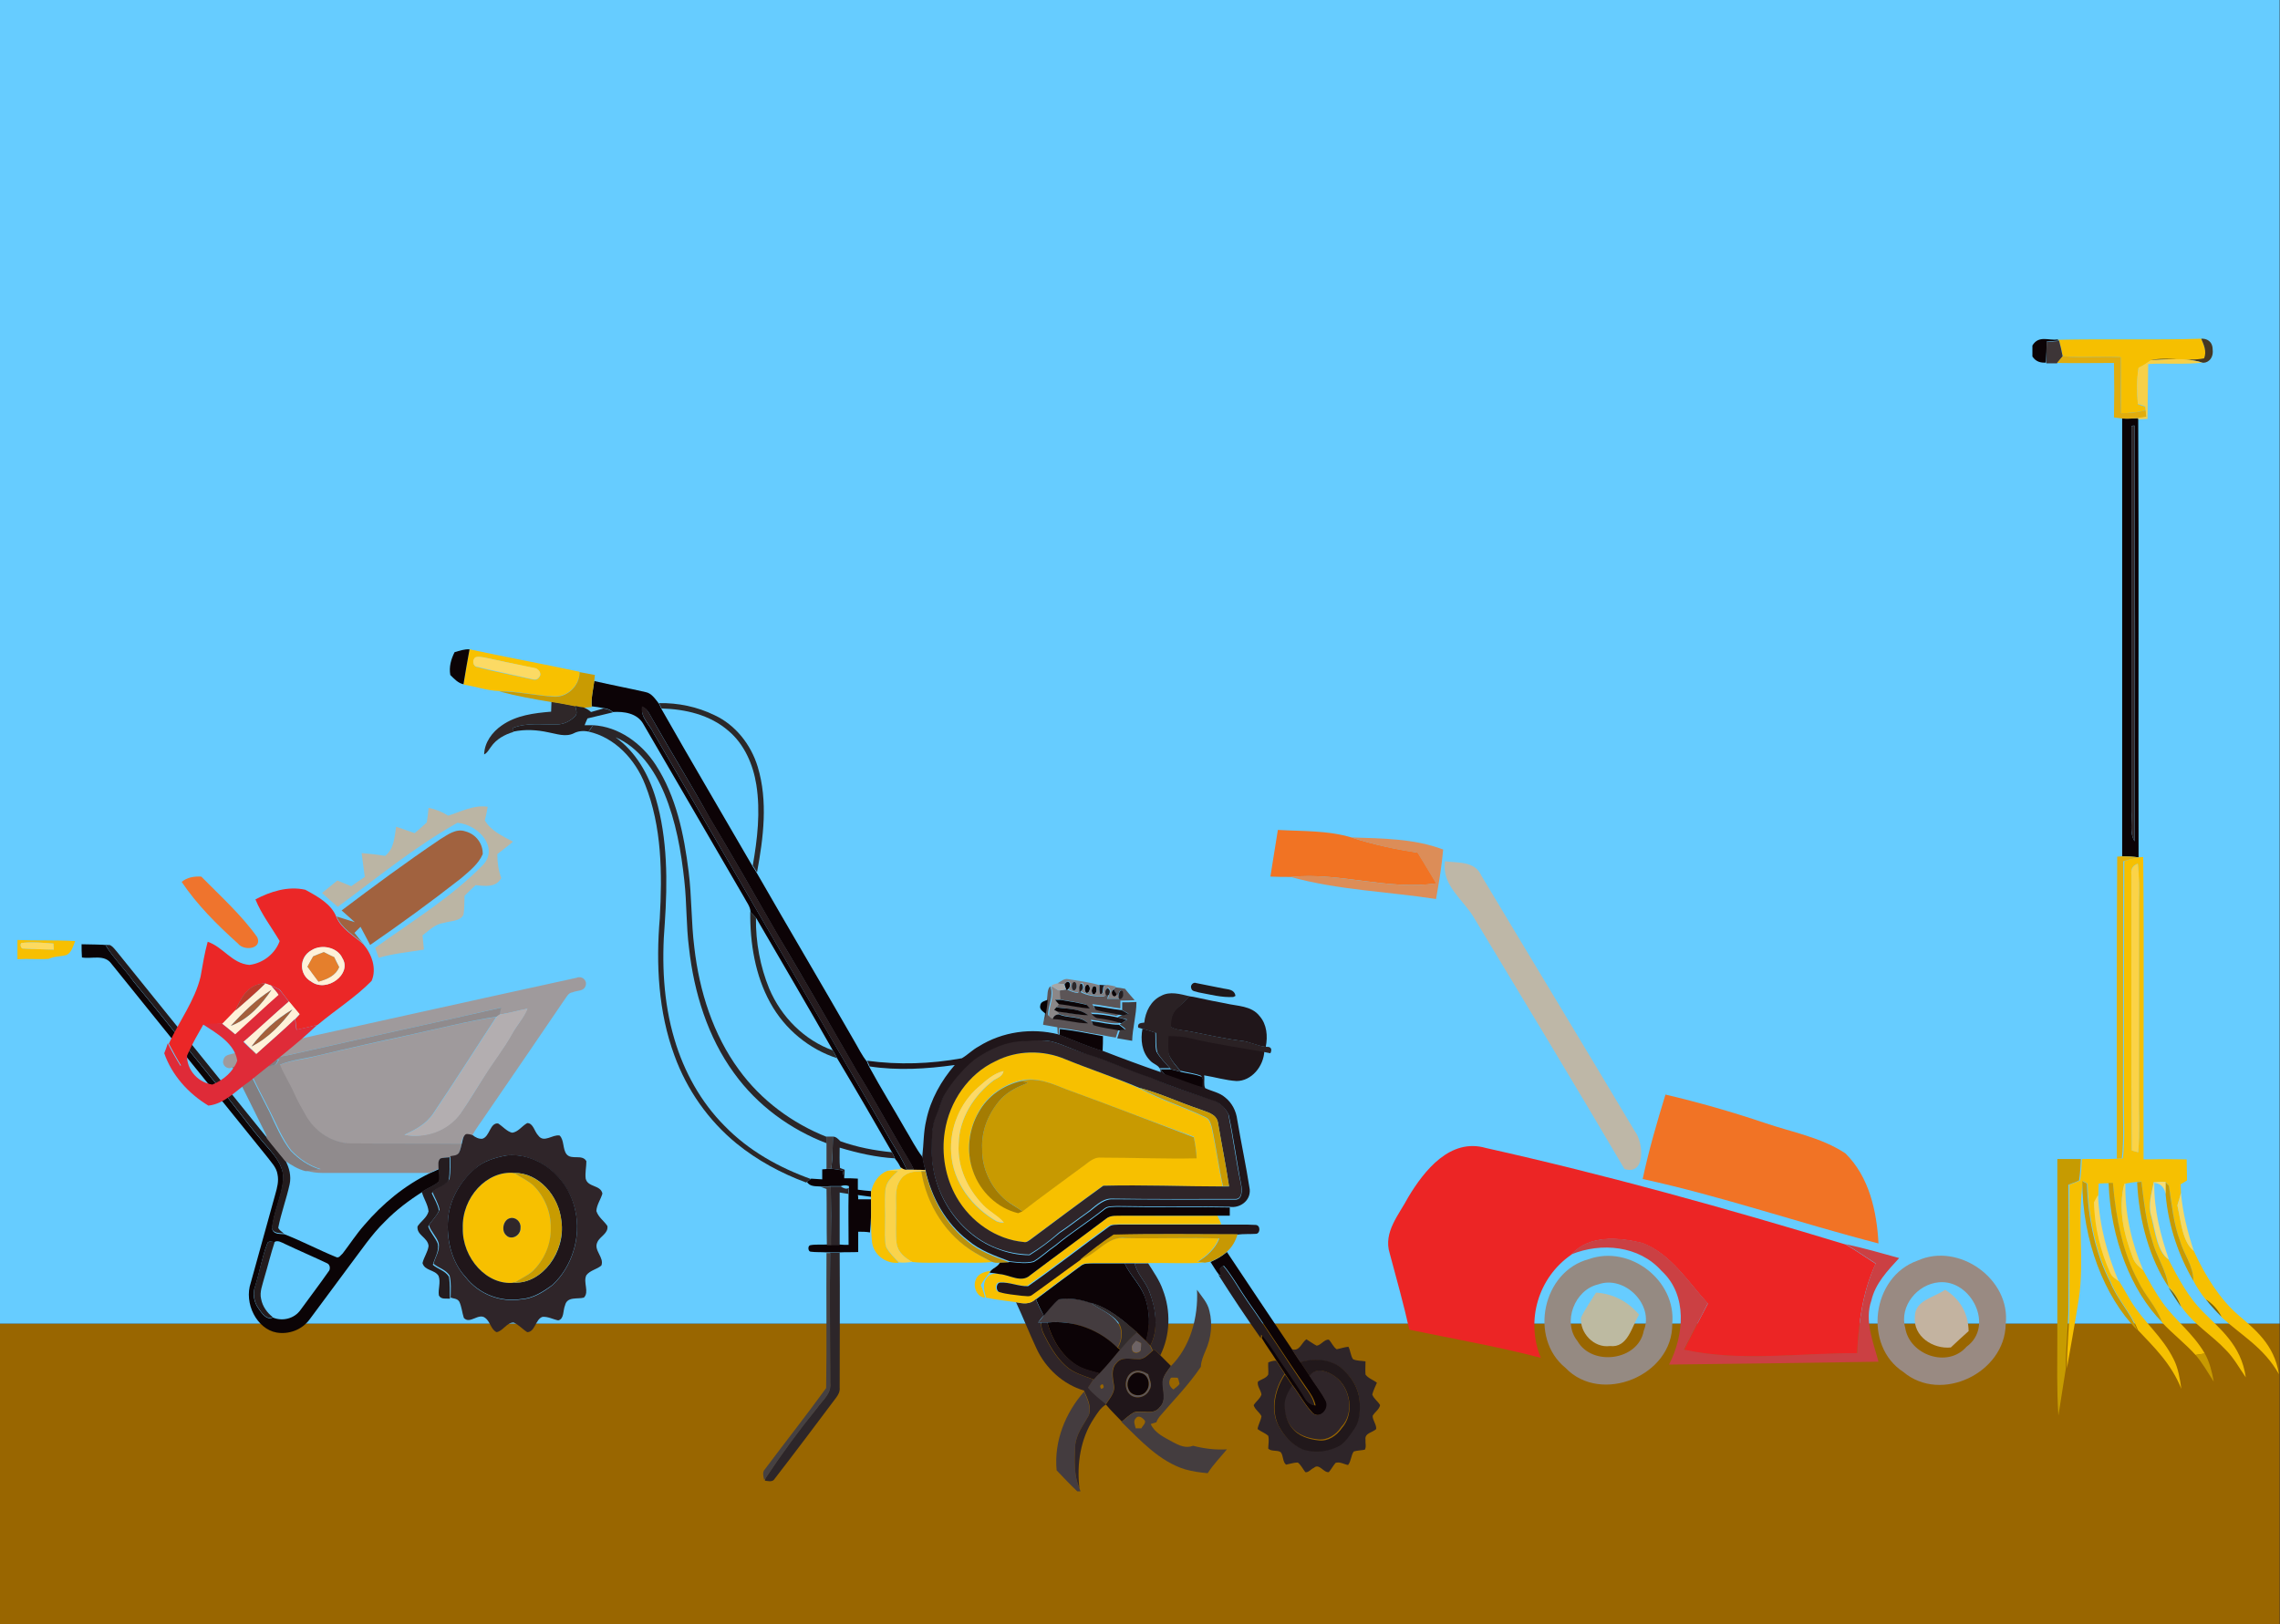 <?xml version="1.0" encoding="utf-8"?>
<!-- Generator: Adobe Illustrator 21.0.0, SVG Export Plug-In . SVG Version: 6.00 Build 0)  -->
<svg version="1.1" id="Layer_1" xmlns="http://www.w3.org/2000/svg" xmlns:xlink="http://www.w3.org/1999/xlink" x="0px" y="0px"
	 viewBox="0 0 640 456" style="enable-background:new 0 0 640 456;" xml:space="preserve">
<rect x="0" y="0" width="640" height="456" fill="#333333" stroke="none"/>
<style type="text/css">
	.st0{fill:#996600;}
	.st1{fill:#66CCFF;}
	.st2{fill:#FFFFFF;}
	.st3{fill:#0F0605;}
	.st4{fill:#F6BF00;}
	.st5{fill:#0B0306;}
	.st6{fill:#443723;}
	.st7{fill:#3D3537;}
	.st8{fill:#E1AD0D;}
	.st9{fill:#F7D048;}
	.st10{fill:#2F2729;}
	.st11{fill:#E2B10B;}
	.st12{fill:#F6C001;}
	.st13{fill:#FBD347;}
	.st14{fill:#C69B01;}
	.st15{fill:#C89A01;}
	.st16{fill:#F7D656;}
	.st17{fill:#F7DC74;}
	.st18{fill:#F6D965;}
	.st19{fill:#F9D65E;}
	.st20{fill:#7B6000;}
	.st21{fill:#9F9A9C;}
	.st22{fill:#F7BF01;}
	.st23{fill:#FDDA5F;}
	.st24{fill:#0B0406;}
	.st25{fill:#231C1E;}
	.st26{fill:#908B8D;}
	.st27{fill:#B3AEB0;}
	.st28{fill:#F7C000;}
	.st29{fill:#837E80;}
	.st30{fill:#2F2529;}
	.st31{fill:#20161A;}
	.st32{fill:#241C1F;}
	.st33{fill:#C89B01;}
	.st34{fill:#30272A;}
	.st35{fill:#F8C100;}
	.st36{fill:#443C3F;}
	.st37{fill:#5C5557;}
	.st38{fill:#8B8788;}
	.st39{fill:#0D0407;}
	.st40{fill:#0C0306;}
	.st41{fill:#2E2529;}
	.st42{fill:#0C0305;}
	.st43{fill:#FCDA64;}
	.st44{fill:#C99B02;}
	.st45{fill:#F7C001;}
	.st46{fill:#2B2829;}
	.st47{fill:#251B1E;}
	.st48{fill:#241D1F;}
	.st49{fill:#2B2729;}
	.st50{fill:#20171A;}
	.st51{fill:#2A2828;}
	.st52{fill:#0D0306;}
	.st53{fill:#140D0F;}
	.st54{fill:#21181B;}
	.st55{fill:#847F81;}
	.st56{fill:#2C2628;}
	.st57{fill:#A7A6A6;}
	.st58{fill:#1F181A;}
	.st59{fill:#251F21;}
	.st60{fill:#251E20;}
	.st61{fill:#2A2124;}
	.st62{fill:#080304;}
	.st63{fill:#413B3D;}
	.st64{fill:#181113;}
	.st65{fill:#170F12;}
	.st66{fill:#150E10;}
	.st67{fill:#FDD966;}
	.st68{fill:#A47C02;}
	.st69{fill:#C99A01;}
	.st70{fill:#292124;}
	.st71{fill:#423D3F;}
	.st72{fill:#FAD34B;}
	.st73{fill:#BB910B;}
	.st74{fill:#F7C102;}
	.st75{fill:#2B2428;}
	.st76{fill:#3F3A3C;}
	.st77{fill:#21151A;}
	.st78{fill:#C79803;}
	.st79{fill:#2D2629;}
	.st80{fill:#464142;}
	.st81{fill:#21171B;}
	.st82{fill:#231A1D;}
	.st83{fill:#443D3F;}
	.st84{fill:#322C2D;}
	.st85{fill:#6D6366;}
	.st86{fill:#F17323;}
	.st87{fill:#DC8D58;}
	.st88{fill:#BEB7A7;}
	.st89{fill:#FEF9EA;}
	.st90{fill:#F17325;}
	.st91{fill:#EC2525;}
	.st92{fill:#CB4043;}
	.st93{fill:#958A82;}
	.st94{fill:#998A82;}
	.st95{fill:#BDBAA1;}
	.st96{fill:#C3B3A0;}
	.st97{fill:#BBB5A4;}
	.st98{fill:#A1623F;}
	.st99{fill:#EF742D;}
	.st100{fill:#EB2727;}
	.st101{fill:#FFF1D8;}
	.st102{fill:#E57F2C;}
	.st103{fill:#BB3A2B;}
	.st104{fill:#DF2B38;}
	.st105{fill:#A4603B;}
</style>
<rect y="371.6" class="st0" width="639.9" height="84.4"/>
<rect y="-2" class="st1" width="639.9" height="373.6"/>
<path class="st2" d="M-178.5-400h1.8c0,1.3-0.6,1.9-1.8,1.8V-400z"/>
<path class="st3" d="M-176.6-400h3c0,1.6-0.1,3.3-0.1,4.9c0.1,0.4,0.4,1.3,0.5,1.7c-2,0.2-3.9-0.4-5.3-1.9v-3.1
	C-177.3-398.1-176.6-398.7-176.6-400z"/>
<g>
	<path class="st4" d="M577.5,95.4c13.5-0.3,27,0.1,40.4-0.3c0.7,1.7,1.6,3.5,0.9,5.6c-5,1-10.1-0.5-15,0.5c-1.1,0.8-2.3,1.5-3.5,2.1
		c-0.5,3.4-0.5,6.8-0.2,10.2c0.5,0.2,1.6,0.6,2.1,0.7l0.1,1c-2.3,0.6-4.6,0.8-6.9,0.8c-0.1-5.2,0-10.5-0.1-15.7
		c-5.4-0.4-10.9,0.3-16.3-0.3c-0.3-1.5-0.6-2.9-1-4.4L577.5,95.4z"/>
	<path class="st5" d="M570.5,97c1.8-3,4.7-1.3,7-1.7l0.5,0.3c-1.1,0.1-2.3,0.2-3.5,0.3c0,2-0.1,3.9-0.2,5.9
		c-1.4,0.1-2.8-0.2-3.8-1.7V97z"/>
	<path class="st5" d="M595.7,117.5c1.5,0.1,3,0,4.5-0.1l0,0.4c0.2,40.9,0,81.9,0.1,122.9c-1.5-0.2-3.1-0.3-4.6-0.3
		C595.7,199.4,595.7,158.5,595.7,117.5 M598.3,119.6c0,36.1,0,72.2,0,108.2c0.2,2.8-0.6,6.2,0.9,8.4c0.2-38.9,0.1-77.8,0-116.7
		C599,119.5,598.5,119.5,598.3,119.6z"/>
	<path class="st6" d="M617.9,95.1c1.4-0.1,3.2,0.6,3.2,3.1c0.3,2.6-1.6,3.9-3,3.6c-4.7-1.5-9.6-0.8-14.4-0.7c5-1,10.1,0.5,15-0.5
		C619.5,98.6,618.6,96.8,617.9,95.1z"/>
	<path class="st7" d="M574.5,96c1.2-0.1,2.3-0.2,3.5-0.3c0.4,1.4,0.7,2.9,1,4.4c-0.4,0.5-1.2,1.4-1.6,1.9c-1,0-2,0-3,0
		C574.4,99.9,574.5,97.9,574.5,96z"/>
	<path class="st8" d="M577.4,101.9c0.4-0.5,1.2-1.4,1.6-1.9c5.4,0.6,10.9-0.1,16.3,0.3c0.1,5.2-0.1,10.5,0.1,15.7
		c2.3,0,4.6-0.2,6.9-0.8c0.1,0.5,0.2,1.4,0.2,1.9c-0.6,0.1-1.7,0.2-2.3,0.3c-1.5,0.1-3,0.2-4.5,0.1c-0.8-0.1-1.5-0.2-2.3-0.3
		c0.1-5.1,0.1-10.2,0-15.3C588.1,101.9,582.7,102,577.4,101.9z"/>
	<path class="st9" d="M600.3,103.2c1.2-0.5,2.3-1.3,3.5-2.1c4.8-0.2,9.6-0.8,14.4,0.7c-5.1,0.6-10.2,0.1-15.2,0.4
		c-0.1,5.1-0.1,10.3-0.2,15.4c-0.9,0-1.7,0.1-2.6,0.1l0-0.4c0.6-0.1,1.7-0.2,2.3-0.3c-0.1-0.5-0.2-1.4-0.2-1.9l-0.1-1
		c-0.5-0.2-1.6-0.6-2.1-0.7C599.8,110,599.7,106.6,600.3,103.2z"/>
	<path class="st10" d="M598.3,119.6c0.2,0,0.7,0,0.9-0.1c0,38.9,0.1,77.8,0,116.7c-1.5-2.2-0.7-5.6-0.9-8.4
		C598.3,191.7,598.3,155.6,598.3,119.6z"/>
	<path class="st11" d="M594.3,240.5c0.3,0,1-0.1,1.4-0.1c1.5,0,3.1,0.1,4.6,0.3c-1.4,0.3-2.9,0.7-4.3,1.1c-0.1,22.7,0,45.4-0.1,68.1
		c0,5.1,0.3,10.2-0.3,15.3c-0.3,0-1,0.1-1.4,0.1C594.2,297,594.1,268.8,594.3,240.5z"/>
	<path class="st12" d="M600.3,240.7c0.3,0,1-0.1,1.3-0.1c0.3,28.3,0,56.6,0.1,84.9c4-0.1,8.1-0.1,12.1,0c0,2,0.1,3.9,0.1,5.9
		c-0.4,0.3-1.3,0.8-1.8,1.1c0,0.6,0.1,1.8,0.1,2.4c-0.3,1.2-0.7,2.3-1,3.5c1,4.6,1.5,10.3,4.6,12.8c3.3,7.2,7.4,13.6,12.5,18
		c4.6,4,10.1,8.2,11.4,16.6c-4.3-7.6-10.6-10.9-16.1-16c-1.2-2.2-2.7-3.8-4.4-4.9c-1.3-1.6-2.5-3.4-3.5-5.3
		c-0.1-4.5-2.7-7.4-3.8-11.3c-1.8-4.8-2.2-10.2-3.1-15.4c-0.2-0.3-0.7-0.8-1-1.1c-1.1,0-2.2,0.1-3.3,0.1c-0.5,3.1-1.7,6.4-0.7,9.5
		c1.1,4.4,1.7,10.1,4.9,12.2c2.8,5.4,5.7,10.7,9.5,14.5c4.8,4.9,10.9,9.4,12.2,18.6c-1.8-2.6-3.4-5.5-5.5-7.6
		c-4.1-4.4-9-7.1-12.7-12.4c-0.9-2.2-2.1-4.1-3.5-5.4l0-0.1c-0.7-5-3.5-8.4-4.6-13.1c-1.7-5.1-2.3-10.9-3-16.4l-1.2,0.1
		c-1.1,0.1-2.2,0.3-3.3,0.5l-0.3,0.1c-1.9,7.1,0.1,14.5,2.4,20.7c0.6,1.7,1.8,2.6,2.9,3.5c1.7,3.2,3.5,6.4,5.5,9.2
		c3.7,5.1,8.4,8.4,11.8,14.2c-0.7,0.1-2,0.3-2.6,0.4c-3-3.3-6.4-5.9-9.4-9.1c-1.7-4.6-4.8-7.4-6.8-11.7c-4.2-7.8-6.2-17.6-7-27.4
		c-0.3,0-0.9,0-1.2,0c-0.9,0-1.9,0-2.8,0.1c0,1.1-0.1,2.2-0.1,3.3c-0.3,0.5-0.8,1.5-1.1,2c0.2,7.1,1.9,14,4.6,19.8
		c0.5,1.3,1.6,1.7,2.4,2.4c1.1,1.7,2.1,3.6,3.2,5.4c3.7,6.1,8.8,9.8,12.1,16.5c1.2,2.4,1.7,5.3,2.1,8.2c-2.9-7.2-7.7-11.7-12.2-16.5
		c-2-5.1-5.6-8.4-7.6-13.5c-4.1-7.9-6.2-17.7-6.5-27.6c-0.3-0.2-1-0.5-1.3-0.7c-1.7,10.9,0.5,22.3-1.2,33.2
		c-1,6.5-2.2,12.9-3.3,19.3c-0.1-5.8,0.7-11.5,0.7-17.3c0-11.4,0-22.8,0-34.2c1-0.4,2-0.7,3-1.2c0.3-2,0.4-4,0.5-6
		c3.4-0.1,6.8,0.1,10.1-0.1c0.3,0,1-0.1,1.4-0.1c0.6-5.1,0.3-10.2,0.3-15.3c0-22.7,0-45.4,0.1-68.1
		C597.4,241.4,598.9,241,600.3,240.7 M598.3,245.7c0,25.8-0.1,51.6,0.1,77.3c0.5,0.1,1.4,0.4,1.8,0.5c0.5-5.6,0.1-11.2,0.2-16.8
		c0-17.9,0-35.8,0-53.7c0.1-3.5,0-7-0.3-10.5C598.9,242.8,598,243.7,598.3,245.7z"/>
	<path class="st13" d="M598.3,245.7c-0.3-2,0.7-2.8,1.8-3.2c0.4,3.5,0.4,7,0.3,10.5c0,17.9,0,35.8,0,53.7
		c-0.1,5.6,0.3,11.2-0.2,16.8c-0.5-0.1-1.4-0.4-1.8-0.5C598.2,297.2,598.3,271.5,598.3,245.7z"/>
	<path class="st14" d="M577.5,325.4c2.2,0,4.4,0,6.6,0c-0.1,2-0.2,4.1-0.5,6c-1,0.5-2,0.8-3,1.2c0.1,11.4,0.1,22.8,0,34.2
		c0,5.8-0.8,11.5-0.7,17.3c-0.7,4.4-1.4,8.9-2.1,13.3c-0.5-7.4-0.3-14.8-0.3-22.2C577.5,358.6,577.5,342,577.5,325.4z"/>
	<path class="st15" d="M584.5,331.6c0.3,0.2,1,0.5,1.3,0.7c0.3,9.9,2.4,19.7,6.5,27.6c2.1,5.1,5.6,8.4,7.6,13.5
		C590.7,364.1,584.5,348.2,584.5,331.6z"/>
	<path class="st15" d="M591.9,332.1c0.3,0,0.9,0,1.2,0c0.8,9.8,2.8,19.6,7,27.4c2,4.3,5.1,7.1,6.8,11.7
		C598.3,362.5,592.4,347.7,591.9,332.1z"/>
	<path class="st15" d="M599.9,331.9l1.2-0.1c0.7,5.6,1.3,11.3,3,16.4c1.2,4.7,3.9,8.1,4.6,13.1C603.5,353.6,600.4,342.8,599.9,331.9
		z"/>
	<path class="st15" d="M607.8,331.8c0.2,0.3,0.7,0.8,1,1.1c0.8,5.2,1.3,10.6,3.1,15.4c1.1,3.9,3.7,6.8,3.8,11.3
		c-4-6.8-7-15.1-7.8-24.2C607.8,334.4,607.8,332.6,607.8,331.8z"/>
	<path class="st15" d="M616.3,380.4c0.7-0.1,2-0.3,2.6-0.4c1.3,2.3,2,5.1,2.5,7.9C619.8,385.4,618.2,382.6,616.3,380.4z"/>
	<path class="st16" d="M596.3,332.4l0.3-0.1c-0.2,8.7,1.9,17.1,5,24.3c-1.1-0.9-2.3-1.8-2.9-3.5C596.3,347,594.4,339.5,596.3,332.4z
		"/>
	<path class="st17" d="M604.6,331.9c1.1-0.1,2.2-0.1,3.3-0.1c0,0.9,0,2.7,0,3.5c-0.4-2.3-1.7-3.1-3.2-3.2
		c-0.1,7.6,1.8,14.8,4.1,21.5c-3.2-2.1-3.7-7.8-4.9-12.2C602.9,338.2,604,335,604.6,331.9z"/>
	<path class="st18" d="M612.2,334.9c0.5,5.7,1.9,11.1,3.6,16.3c-3.2-2.5-3.6-8.2-4.6-12.8C611.6,337.2,611.9,336,612.2,334.9z"/>
	<path class="st19" d="M587.8,337.5c0.3-0.5,0.8-1.5,1.1-2c0.4,8.7,2.7,16.9,5.8,24.2c-0.8-0.7-1.8-1.1-2.4-2.4
		C589.7,351.5,587.9,344.6,587.8,337.5z"/>
	<path class="st20" d="M608.7,361.5c1.5,1.3,2.7,3.2,3.5,5.4C611,365.1,609.8,363.3,608.7,361.5z"/>
	<path class="st20" d="M619.2,364.8c1.7,1.1,3.3,2.7,4.4,4.9C622.1,368.2,620.6,366.6,619.2,364.8z"/>
</g>
<g>
	<path class="st21" d="M65.4,295.8c32.2-7.1,64.4-14.3,96.5-21.3c1.3-0.6,3,0.6,2.5,2.2c-0.5,1.7-2.4,1.3-3.7,1.9
		c-1.2,0.1-1.7,1.4-2.4,2.3c-7.3,10.8-14.7,21.5-22,32.2c-1.3,2-2.8,3.8-3.9,6c-0.6-0.2-1.3-0.4-1.9-0.3c-0.7,0.5-0.8,1.5-1.1,2.4
		c-10.3-0.1-20.6,0-30.9-0.1c-5.2,0-10.4-3.3-13.1-8.3c-1.1-1.8-2.1-3.7-3-5.7c-1.2-2.8-2.9-5.3-4-8.1c3.5-1.4,7.2-1.6,10.8-2.6
		c8.4-2,16.9-3.9,25.3-5.7c8.2-1.8,16.4-3.9,24.8-5.2c-5.9,9-11.7,18.2-17.7,27.1c-2,3-5.1,4.6-8.1,6c5.7,1,11.9-1,15.7-6
		c2.4-3.4,4.6-7,6.8-10.6c2.4-3.9,5.3-7.5,7.6-11.6c1.4-2.5,3.3-4.5,4.4-7.2c-2.6,0.5-5.2,1.3-7.8,1.6c0.1-0.6,0.3-1.2,0.4-1.9
		c-19.2,4.4-38.5,8.5-57.8,12.9c-2.4,0.6-4.9,0.9-7.3,1.5c-3.5,0.9-7,1.5-10.4,2.4c-1.2,0.7-2.9-0.6-2.4-2.1
		C63,296.1,64.5,296.1,65.4,295.8z"/>
	<path class="st22" d="M4.9,263.9c5.4,0.2,10.8,0,16.2,0.3c-0.6,1.5-1,3.2-2.4,3.9c-1.6,0.5-3.4,0.3-5,1.1c-2.9,0.2-5.8-0.1-8.8,0.1
		C4.9,267.5,4.9,265.7,4.9,263.9 M6.6,266.3c2.8,0.2,5.7,0.2,8.5,0.3c0-0.4-0.1-1.3-0.1-1.7c-2.8-0.2-5.7-0.5-8.6-0.2
		C5.4,264.5,5.7,266.5,6.6,266.3z"/>
	<path class="st23" d="M6.6,266.3c-0.9,0.2-1.2-1.8-0.2-1.6c2.8-0.3,5.7,0,8.6,0.2c0,0.4,0.1,1.3,0.1,1.7
		C12.3,266.5,9.4,266.5,6.6,266.3z"/>
	<path class="st24" d="M22.9,265.1c2.6,0.1,5.3,0,7.9,0.3c-0.3,0-0.8,0.1-1.1,0.1c2.3,3.7,5.4,6.6,7.8,10.1
		c7.5,9,14.7,18.3,22.1,27.4c5.6,6.3,10.3,13.4,16,19.7c2.1,2.4,4.3,5.4,3.9,8.9c-0.5,4.6-2.7,8.7-3.1,13.3c0.2,1.7,2.2,1.5,3.4,1.6
		c4.9,1.9,9.6,4.4,14.5,6.4c0.8,0.5,1.4-0.6,1.9-1c2-2.6,3.8-5.4,6-7.9c5.2-6.1,11.4-11.2,18.4-14.6c0.9-0.4,1.8-0.8,2.7-1.2
		c0,1.2,0.3,2.4,0,3.5c-1.4,1.3-3.2,1.8-4.7,2.9c-3.8,2.4-7.4,5.1-10.6,8.4c-3.7,3.6-6.6,8-9.8,12.2c-3.7,5-7.5,10.1-11.2,15.1
		c-2.2,3.1-6,4.4-9.4,3.8c-5.5-1-9.2-8.2-7.2-14c2.3-8.3,4.6-16.6,6.9-24.9c0.5-1.8,1-3.6,0.6-5.5c-0.3-2-1.8-3.4-2.9-4.9
		c-14.6-18.1-29.1-36.1-43.7-54.2c-2-2.8-5.5-1.3-8.3-1.8C22.9,267.5,22.9,266.3,22.9,265.1 M75,349.2c-1.5,3.9-2.1,8-3.4,12
		c-0.8,2-0.3,4.4,0.9,6.1c1,1.4,2.2,3.4,4.1,2.6c2.6,1.1,6,0.4,7.8-2.2c2.6-3.6,5.3-7.1,7.8-10.7c0.6-0.6,0.5-1.9-0.3-2.3
		c-4-1.9-8-3.6-12-5.5c-0.9-0.4-1.9-1.1-2.9-0.5C76.4,348.7,75.2,348.2,75,349.2z"/>
	<path class="st25" d="M29.7,265.4c0.3,0,0.8-0.1,1.1-0.1c0.9,0.4,1.5,1.3,2.1,2c14,17.4,28.1,34.8,42.1,52.2
		c1.7,2.2,3.4,4.2,5.1,6.3c1.1,2,1.7,4.4,1.2,6.7c-0.9,4.1-2.4,8.1-3.2,12.2c0.3,0.7,1,1.1,1.6,1.6c-1.1-0.2-3.1,0.1-3.4-1.6
		c0.5-4.6,2.6-8.7,3.1-13.3c0.4-3.6-1.9-6.5-3.9-8.9c-5.6-6.2-10.4-13.4-16-19.7c-7.4-9.1-14.6-18.4-22.1-27.4
		C35,272,31.9,269.1,29.7,265.4z"/>
	<path class="st25" d="M75,349.2c0.3-1,1.4-0.5,2.1-0.5c-1.1,3.3-1.9,6.7-2.9,10c-0.5,2-1.4,4-0.9,6c0.4,2.1,1.7,3.9,3.3,5.1
		c-1.9,0.8-3.1-1.2-4.1-2.6c-1.2-1.7-1.6-4.1-0.9-6.1C72.8,357.2,73.5,353.1,75,349.2z"/>
	<path class="st26" d="M82.9,295.8c19.3-4.4,38.5-8.5,57.8-12.9c-0.1,0.6-0.3,1.2-0.4,1.9c-0.2,0.2-0.6,0.5-0.8,0.6
		c-8.3,1.3-16.5,3.4-24.8,5.2c-8.5,1.8-16.9,3.7-25.3,5.7c-3.6,0.9-7.3,1.2-10.8,2.6c1.1,2.8,2.8,5.3,4,8.1c0.9,2,1.9,3.8,3,5.7
		c2.7,5.1,7.8,8.3,13.1,8.3c10.3,0.1,20.6,0,30.9,0.1c-0.3,1-0.4,2-0.9,2.9c-0.6,0.8-1.6,0.7-2.4,0.9c-0.8,0.1-1.7,0.1-2.5,0.3
		c-0.9,0.7-0.6,1.9-0.6,2.9c-0.9,0.4-1.8,0.8-2.7,1.2c-10,0-20,0-30,0c-1.5,0-3-0.2-4.5-0.6c1.3-0.1,2.7-0.3,4-0.5
		c-3.1-0.9-5.9-2.8-8.2-5.2c-2.5-3.2-4.1-7.2-6-11c-1.9-3.7-3.8-7.4-5.6-11.1c2-1.3,4.4-1.3,6.7-1.9c0.8-0.1,1-0.9,1.4-1.5
		c-0.8-0.2-1.7-0.3-2.5-0.4C78.1,296.7,80.5,296.4,82.9,295.8z"/>
	<path class="st27" d="M140.3,284.8c2.6-0.3,5.2-1.2,7.8-1.6c-1.1,2.7-3.1,4.7-4.4,7.2c-2.3,4.1-5.1,7.6-7.6,11.6
		c-2.3,3.5-4.4,7.1-6.8,10.6c-3.7,5.1-10,7.1-15.7,6c3-1.4,6.1-3,8.1-6c6-8.9,11.8-18.1,17.7-27.1
		C139.6,285.2,140.1,284.9,140.3,284.8z"/>
	<path class="st28" d="M129.9,344.8c-0.3-8.6,6.9-16.3,14.5-15.5c1.8,1.3,3.8,2.1,5.4,3.6c3,3,4.9,7.4,4.8,11.9
		c0.2,4.7-2,9.1-5.1,12.1c-1.6,1.3-3.4,2.2-5.1,3.2C136.8,361.1,129.7,353.2,129.9,344.8 M143.2,342c-1.9,0.4-2.6,3.5-1.1,4.8
		c1.4,1.5,4.2,0.1,4-2.1C146.3,343.1,144.7,341.6,143.2,342z"/>
	<path class="st29" d="M65.2,299.6c3.5-0.9,7-1.4,10.4-2.4c0.8,0.1,1.7,0.2,2.5,0.4c-0.4,0.6-0.6,1.4-1.4,1.5
		c-2.2,0.6-4.6,0.6-6.7,1.9c1.8,3.7,3.7,7.4,5.6,11.1c1.8,3.8,3.4,7.7,6,11c2.3,2.4,5.1,4.3,8.2,5.2c-1.3,0.2-2.7,0.4-4,0.5
		c-2.1-0.5-4-1.7-5.8-2.9c-1.7-2.1-3.5-4.2-5.1-6.3c0-0.5-0.2-1-0.4-1.4C71.4,312,68.4,305.8,65.2,299.6z"/>
	<path class="st30" d="M135.4,319.7c2.1-0.6,2.1-4.5,4.4-4.3c1.3,0.8,2.4,2.2,3.9,2.6c1.7-0.1,2.8-1.9,4.3-2.7c1.7,0,2,2.4,3.1,3.5
		c1.6,2.2,4-0.4,6,0c1.3,1.3,0.8,3.7,1.9,5.2c1.4,1.8,4.4-0.1,5.6,2c0,1.6-0.4,3.2-0.2,4.9c0.6,2.5,4.2,1.7,4.7,4.2
		c-0.5,1.7-1.6,3.1-1.7,4.9c0.6,1.8,2.1,2.7,3.1,4.2c0.3,2.1-2.1,2.9-2.8,4.5c-1.2,2.3,2,4.3,1.1,6.6c-1.3,1.1-3.1,1.3-4.2,2.7
		c-1,2,0.9,4.7-0.7,6.3c-1.8,0.5-4.7-0.4-5.3,2.2c-0.6,1.4-0.2,3.8-1.9,4.2c-1.5-0.3-2.8-1.1-4.4-1c-2,0.6-2.1,4.3-4.3,4.3
		c-1.3-0.8-2.4-2.1-3.8-2.7c-1.9-0.1-3,2.4-4.8,2.7c-1.6-0.7-1.8-3-3.2-4c-1.9-1.5-4.3,1.9-6,0c-0.5-1.5-0.6-3.2-1.3-4.6
		c-0.6-0.9-1.6-0.8-2.4-1.1c0-2.1,0.2-4.2-0.3-6.2c-1.1-1.7-3.1-2.1-4.5-3.3c0.5-2,1.9-3.8,1.4-5.9c-0.6-1.8-2.1-3.1-2.7-4.9
		c0.9-1.5,2.3-2.7,3-4.4c-0.4-1.8-1.3-3.3-2-4.9c1.2-1.8,3.6-1.9,4.8-3.7c0.3-2.1,0.2-4.3,0.2-6.4c0.8-0.2,1.8-0.1,2.4-0.9
		c0.5-0.9,0.6-1.9,0.9-2.9c0.2-0.8,0.3-1.9,1.1-2.4c0.6-0.1,1.3,0.1,1.9,0.3C133.4,319.3,134.4,319.8,135.4,319.7 M142.1,324.4
		c-3.1,0.6-6.4,1.5-8.9,3.9c-4.2,3.6-7.4,9.1-7.5,15.2c-0.2,5.5,1.4,11.2,5,15.1c3.8,4.9,9.9,7.1,15.6,6.2c3.3-0.2,6.2-2,8.8-4
		c5.3-4.9,8.1-13.2,6.4-20.8C159.5,330.4,150.8,323.5,142.1,324.4z"/>
	<path class="st31" d="M142.1,324.4c8.7-1,17.5,5.9,19.4,15.5c1.7,7.6-1.1,15.9-6.4,20.8c-2.7,2-5.6,3.8-8.8,4
		c-5.7,0.9-11.8-1.3-15.6-6.2c-3.6-3.8-5.2-9.6-5-15.1c0.1-6,3.3-11.6,7.5-15.2C135.6,326,138.9,325,142.1,324.4 M129.9,344.8
		c-0.2,8.4,6.9,16.3,14.5,15.3c7.8,0.3,14.4-8.6,13.2-17.2c-0.7-7.3-6.5-13.7-13.2-13.6C136.7,328.5,129.6,336.2,129.9,344.8z"/>
	<path class="st32" d="M123.7,325.2c0.8-0.2,1.7-0.2,2.5-0.3c0,2.1,0.1,4.3-0.2,6.4c-1.1,1.8-3.6,1.9-4.8,3.7c0.7,1.6,1.7,3.1,2,4.9
		c-0.7,1.7-2.1,2.8-3,4.4c0.6,1.8,2,3.1,2.7,4.9c0.4,2.1-0.9,4-1.4,5.9c1.4,1.2,3.4,1.6,4.5,3.3c0.4,2,0.2,4.2,0.3,6.2
		c-1-0.1-2.5,0.3-3.1-0.9c-0.3-1.8,0.6-3.7-0.1-5.5c-1.1-1.8-3.9-1.4-4.5-3.6c0.4-1.7,1.5-3.1,1.7-4.8c-0.2-2.4-3.4-3-3.1-5.5
		c1-1.5,2.6-2.4,3.1-4.2c-0.2-2-1.4-3.6-1.9-5.5c1.5-1.1,3.3-1.6,4.7-2.9c0.3-1.1,0-2.3,0-3.5C123.1,327.1,122.8,325.8,123.7,325.2z
		"/>
	<path class="st33" d="M144.4,329.3c6.7,0,12.5,6.3,13.2,13.6c1.1,8.5-5.4,17.5-13.2,17.2c1.7-1.1,3.6-1.9,5.1-3.2
		c3.1-3,5.2-7.4,5.1-12.1c0.1-4.5-1.8-8.9-4.8-11.9C148.2,331.4,146.2,330.6,144.4,329.3z"/>
	<path class="st34" d="M143.2,342c1.5-0.4,3.1,1,2.9,2.7c0.1,2.2-2.6,3.6-4,2.1C140.6,345.5,141.3,342.4,143.2,342z"/>
</g>
<g>
	<path class="st35" d="M162.7,188.6c-10.3-2.2-20.6-4.1-30.9-6.3c-0.6,3.3-1.2,6.6-1.7,9.9c3.4,0.5,6.6,1.7,10,1.8
		c5.2,0,10.3,1.3,15.5,1.5C159.2,195.7,162.7,192.5,162.7,188.6 M136.1,184.6c4.6,1,9.2,2,13.9,3c1.1,0.1,2.3,1.6,1.3,2.6
		c-0.7,1.2-2.1,0.4-3.1,0.3c-4.7-1.1-9.5-1.9-14.2-3.2c-1.3-0.1-1.5-2.1-0.5-2.7C134.3,184.2,135.2,184.5,136.1,184.6z"/>
	<path class="st36" d="M306.1,365.7c-2.8-1-5.9-1.4-8.9-1c-1.6,1.2-2.9,3-4.2,4.6c-0.5,0.7-1,1.3-1.6,2c0.2,0,0.6,0,0.7,0
		c0.5,0,1.4,0,1.8,0c7.1-0.7,14.5,1.8,19.7,7.1c1.4-2.2,1.6-5.1,0-7.2C311.7,368.6,308.6,367.6,306.1,365.7z"/>
	<path class="st36" d="M321.6,376.4c-0.8-0.8-1.6-1.6-2.5-2.4c-1.7,1.5-3.3,3.2-4.8,4.9c-1.9,2.2-3.8,4.5-5.8,6.7
		c-0.6,0.6-1.1,1.2-1.7,1.8c-0.5,0.7-1,1.5-1.5,2.3c1.4,1.8,3.2,3.2,5,4.6c1-1.6,2.7-3.2,2.3-5.4c-0.3-2.1-0.9-4.6,0.7-6.2
		c1.5-1.9,3.9-1.1,5.9-1.1c1.8,0.2,3-1.3,4.3-2.4c-0.2-0.5-0.5-0.9-0.7-1.4C322.5,377.4,322.1,376.9,321.6,376.4 M320.3,377.1
		c0,0.6,0,1.3-0.1,2c-0.5,1-2.5,1-2.4-0.4c-0.3-1,0.6-1.6,1.1-2.2C319.3,376.6,319.8,376.8,320.3,377.1 M309.5,388.6
		c0.5,0.7,0.4,1.2-0.4,1.3C308.6,389.2,308.8,388.8,309.5,388.6z"/>
	<path class="st36" d="M304.3,390.7c-5.2,5.9-8.5,13.9-7.7,22.1c1.9,2,3.8,4,5.8,5.9c0.2,0,0.7,0,0.9,0l-0.3-0.9
		c-1.6-3.7-1.4-7.9-1.2-11.8c0.2-3.3,2.3-5.9,3.8-8.6C306.4,395.1,305.2,392.8,304.3,390.7z"/>
	<path class="st37" d="M315.8,277.6c-0.9-0.2-1.8-0.3-2.7-0.4c-0.1,0.2-0.4,0.5-0.6,0.6c0.2,0.3,0.7,1,0.9,1.4
		c0.1,0.2,0.4,0.6,0.5,0.9c0-0.7,0.2-2.5,1.1-1.9c0.5,0.7,0.1,2.3-0.9,2.2c-1.1,0-2.2,0-3.3,0c0.1-0.3,0.3-0.9,0.4-1.2
		c-0.2,0.1-0.7,0.2-0.9,0.2l-0.5,0.4c-2.3,0-4.7-0.2-6.7-1.4l-0.4-0.2l-0.1,0.6c-1.1-0.1-2.1-0.5-3.1-1l-0.4,0
		c-0.6,0.1-1.2,0.2-1.8,0.3c0,0.8,0.1,1.7,0.1,2.5c2.5,0.4,5,0.8,7.4,1.4c0.2,0.2,0.7,0.7,0.9,0.9c-2.9-0.1-5.8-0.8-8.7-1.2
		c-0.2,0.2-0.5,0.7-0.7,1c3,0.6,6.4,0.3,8.9,2.2c-2.9,0-5.8-0.7-8.6-1.1l0.5,0.8c2.6,1.3,5.9,0.4,8.1,2.5c-3.3,0-6.5-1.1-9.9-1.3
		c-0.4-0.2-0.7-0.5-1.1-0.8c-0.1-2.7,1.7-5.4,0.6-8.1c-0.9,0.9-0.7,2.4-0.9,3.6c-0.2,2-0.5,4-0.9,6c-0.1,0.3-0.2,0.9-0.2,1.2
		c1.3,0.2,2.7,0.5,4,0.7c0,0.5,0.1,1.4,0.1,1.8l0.3,0.1c0-0.4,0.1-1.3,0.1-1.7c4.1,0.4,8.1,1.4,12.1,2c1.3,0.3,2.5,0.5,3.8,0.7
		c0.3-0.8,0.5-1.6,0.8-2.4c-2.4-0.5-4.9-0.7-7.3-1.5c-0.1-0.3-0.4-0.8-0.5-1.1c2.6,0.3,5.1,1.1,7.7,1l0.7-0.4
		c-2.1-0.6-4.2-1-6.4-1.4c-0.8,0-1.4-0.6-2-1.2c2.4,0,4.8,0.4,7.1,0.9c0.4-0.1,1.1-0.4,1.4-0.6c-2.5-0.7-5-0.8-7.5-1.6
		c-0.1-0.3-0.4-0.8-0.6-1.1c2.7,0.3,5.3,0.9,7.9,1.2c0-0.7,0-1.4,0-2.2c1.4,0,2.7,0,4-0.1C317.9,280.1,316.8,278.9,315.8,277.6z"/>
	<path class="st37" d="M322.3,385.8c-1.2-0.7-2.5-1.3-3.9-0.8c-2.4,0.7-3.1,4.2-1.6,6.1c1.6,2,4.9,1.4,5.9-1
		C323.6,388.8,322.6,387.2,322.3,385.8 M320.3,385.5c2.1,0.4,2.8,3.4,1.5,5c-1.2,1.9-4.5,1.5-5.1-0.7
		C315.8,387.5,318,384.6,320.3,385.5z"/>
	<path class="st38" d="M297.5,278.2c-0.7-0.3-1.3-0.7-1.9-1.1l-0.6-0.2l0.1,0.3c1,2.6-0.8,5.3-0.6,8.1c0.3,0.3,0.7,0.6,1.1,0.8
		c0.3-0.9,0.9-1.3,1.8-1.3l-0.5-0.8c-0.2-0.1-0.7-0.4-0.9-0.5c0.1-0.2,0.4-0.5,0.6-0.7c0.2-0.2,0.5-0.7,0.7-1
		c-0.2-0.3-0.7-0.9-1-1.2c0.3,0,1,0,1.4,0C297.6,279.8,297.5,279,297.5,278.2z"/>
	<path class="st39" d="M320.3,385.5c-2.3-0.9-4.5,2-3.6,4.3c0.6,2.2,3.9,2.6,5.1,0.7C323.1,388.9,322.4,385.9,320.3,385.5z"/>
	<path class="st40" d="M181.2,194.3c-4.8-1.1-9.6-2-14.4-3.1c-0.3,2.4-0.9,4.7-0.7,7.1c1.1,0.1,2.2,0.3,3.3,0.5
		c0.9,0.1,1.9,0.4,2.6,1.1c3.1-0.2,6.9,0.3,8.6,3.4c9.4,16.2,18.8,32.3,28.2,48.5c0.7,1.4,1.8,2.6,1.9,4.3c0.5,0.5,1.1,1.1,1.6,1.7
		c7.2,12.4,14.5,24.8,21.6,37.3c0.4,0.7,0.8,1.4,1.2,2.2c5.2,8.7,10.3,17.5,15.4,26.4c0.3,0.5,0.5,1.1,0.8,1.7
		c0.6,0.7,1.1,1.5,1.5,2.4c0.5,0.5,1.1,0.8,1.8,0.8c-1.1-2.7-2.7-5.2-4.2-7.7c-22.3-38.3-44.5-76.7-66.9-115
		c-1.1-2.4-3.8-4.5-3.2-7.4c1.5,0.5,2.1,2.2,2.9,3.5c5.2,9.2,10.8,18.2,15.9,27.5c6.6,11,13,22.2,19.4,33.4
		c7.5,12.4,14.6,25.1,21.9,37.7c4.6,7.4,8.7,15,13.1,22.5c1.1,1.8,2.2,3.6,3.1,5.5c1.1,0,2.1,0,3.2,0.1c-0.3-1.3-0.6-2.5-0.8-3.8
		c-1.9-2.4-3.3-5.3-4.9-7.9c-3.3-5.8-6.8-11.4-10-17.3c-0.2-0.4-0.6-1.2-0.7-1.6c-1.5-1.8-2.5-4-3.7-6c-9-15.7-18.2-31.2-27.2-46.9
		c-0.4-0.7-0.8-1.3-1.2-1.9c-8.5-14.7-17.2-29.4-25.6-44.2c-0.2-0.4-0.5-1.1-0.7-1.5C183.9,196.2,182.9,194.6,181.2,194.3z"/>
	<path class="st40" d="M309.6,290.9c-4-0.7-8-1.6-12.1-2c0,0.4-0.1,1.3-0.1,1.7c4,1.5,8,3.3,12.1,4.5
		C309.6,293.6,309.6,292.2,309.6,290.9z"/>
	<path class="st40" d="M331.4,300.9c-0.9-0.2-1.9-0.5-2.8-0.7c-0.9,0-1.9,0-2.8,0c0.5,0.8,1.1,1.6,2.1,1.9c3.3,1.1,6.5,2.5,9.8,3.4
		c-0.1-1.1,0.4-2.3-0.4-3.2C335.3,301.5,333.3,301.4,331.4,300.9z"/>
	<path class="st40" d="M236.5,328.6c-1.1-0.2-2.1-0.4-3.2-0.5c-0.3,0-1,0.1-1.3,0.1c-0.3,0-0.9,0.1-1.2,0.1c0,0.9,0,1.9,0,2.8
		c-1-0.1-2.1-0.1-3.1-0.2c-0.3,0.2-0.9,0.7-1.2,0.9c0.8,1.4,2.5,1.2,3.8,1.3c1,0,2,0,2.9-0.1c0.9,0,1.9,0,2.8,0
		c0.8-0.3,1.6-0.3,2.3,0l0,0.4c0,0.4,0,1.3-0.1,1.7c-0.1,4.8,0,9.6,0,14.4c-0.8,0-1.7,0-2.5-0.1c-0.8,0-1.6,0-2.5,0
		c-0.3,0-0.9,0-1.2,0c-1.5,0.1-3.1-0.1-4.6,0.2c-0.7,0.2-0.6,1.7,0.1,1.8c1.5,0.2,3,0.1,4.6,0.2c0.3,0,0.8,0,1,0c0.9,0,1.8,0,2.7,0
		c1.7-0.1,3.4,0,5.1-0.1c0-1.9,0-3.8,0-5.7c1.1,0,2.2,0,3.3,0.2c0.3-3.1,0.4-6.2,0.3-9.3c-1.2,0-2.4,0-3.6,0c0-0.3,0-0.9-0.1-1.2
		c1.2,0.2,2.5,0.3,3.7,0.5c0-0.4,0-1.2,0-1.6c-1.2-0.1-2.4-0.2-3.7-0.4c0-1,0-2.1,0-3.1c-1.3-0.1-2.5-0.1-3.8-0.1
		C236.8,330.2,236.7,329.4,236.5,328.6z"/>
	<path class="st40" d="M362.6,378.7c-6.1-9-12.1-18.1-18.2-27.2c-1.4,1.2-3,2.1-4.6,2.8c0.8,1.2,1.5,2.5,2.4,3.6l0.7,0.3
		c-0.1-0.7-0.3-1.3-0.4-2c0.2-0.2,0.7-0.7,1-0.9c2.6,3.1,4.5,6.7,6.8,10c5.6,7.9,10.7,16.1,16.3,24.1c1.1,1.6,2.3,3.2,2.7,5.2
		c-1.2-0.2-2.2-1-2.8-2.1c-2.8-4.6-6.1-9-9-13.6c-1-1.5-2-2.9-3.2-4.2l-0.1,1c1.3,2.2,2.8,4.2,4.1,6.3c0.8,1.2,1.6,2.5,2.4,3.7
		c0.7,1,1.3,2,2,3c2,2.6,3.6,5.7,5.9,8.1c2,1.6,4.9-1.1,3.7-3.4c-1.3-2.6-3.1-4.8-4.6-7.1c-0.9-1.3-1.7-2.6-2.6-3.9
		C364.2,381.2,363.4,379.9,362.6,378.7z"/>
	<path class="st40" d="M315.7,354.7c-3,0-5.9,0-8.9,0c-1.2,0-2.4-0.1-3.4,0.7c-4.2,3.1-8.4,6.2-12.6,9.4c0.7,1.6,1.4,3.1,2.2,4.6
		c1.4-1.6,2.6-3.3,4.2-4.6c3-0.5,6.1,0,8.9,1c5,1.3,9.1,4.9,13.1,8.3c0.8,0.8,1.7,1.6,2.5,2.4c1.3-4.1,1.1-8.6-0.4-12.6
		C319.9,360.4,317.2,358,315.7,354.7z"/>
	<path class="st40" d="M313.7,378.4c-5.3-5.3-12.6-7.8-19.7-7.1c1.3,4.8,4,9.2,8,11.9c2,1.3,4.4,1.8,6.6,2.4c2-2.1,3.9-4.4,5.8-6.7
		C314.2,378.8,313.9,378.5,313.7,378.4z"/>
	<path class="st41" d="M322.3,354.7c-1.3,0-2.6,0-3.8,0c0.7,3.1,3.2,5.2,4.2,8.1c1.7,4.7,2.6,10.4,0.2,15c0.3,0.4,0.5,0.9,0.7,1.4
		c0.1-0.1,0.3-0.2,0.4-0.3c0.6,0.5,1.2,1.1,1.7,1.6c2.8-5.6,3-12.5,0.7-18.4C325.5,359.5,323.8,357.1,322.3,354.7z"/>
	<path class="st41" d="M375.2,378.8c-1-0.7-1.4-1.9-2.2-2.7c-1.3-0.1-2.1,1.5-3.4,1.7c-1-0.5-1.9-1.2-2.9-1.8
		c-1.4,1-1.9,3.5-4.1,2.8c0.8,1.2,1.6,2.5,2.4,3.7c3.7-1.1,7.8-0.8,11.1,1.3c3,2.4,5.5,6,5.5,10.1c0.1,2.4-0.1,5-1.5,7
		c-1.1,1.6-2.2,3.3-3.7,4.5c-3.2,2.1-7.3,2.5-10.9,1.3c-2.9-1.3-5.3-3.8-6.8-6.8c-2.2-4.6-0.8-10.2,1.9-14.2
		c-0.8-1.3-1.6-2.5-2.4-3.7c-0.8,0-1.5,0.2-2.2,0.5c-0.1,1.1,0.1,2.3,0,3.4c-0.6,1.1-2,1.3-2.9,2c-0.3,1.2,0.8,2.3,1,3.6
		c-0.4,1.2-1.5,1.9-2.2,3c0.4,1.3,1.6,1.9,2.2,3.1c-0.2,1.3-0.9,2.3-1.1,3.6c0.9,0.7,2.1,1.1,3,1.9c0.3,1.2,0,2.4,0,3.6
		c0.9,0.9,2.5,0.3,3.5,1c0.8,1,0.5,2.7,1.5,3.5c1.1-0.2,2.2-0.6,3.3-0.6c0.9,0.7,1.4,1.8,2.1,2.7c0.9,0.2,1.6-0.9,2.4-1.2
		c1.5-1.4,2.7,1.4,4.2,1.2c0.7-0.8,1.2-1.8,1.9-2.6c1.2-0.4,2.4,0.4,3.5,0.6c0.9-1.1,0.8-2.7,1.6-3.8c1-0.3,2.1-0.3,3.1-0.5
		c0.5-0.8,0.1-1.9,0.2-2.8c-0.3-1.9,2-2,3-3c0.1-1.3-1-2.4-1-3.7c0.6-1.1,1.8-1.7,2.1-3c-0.6-1.1-1.8-1.8-2.2-3
		c0.3-1.1,0.8-2.2,1.3-3.3c-1-0.8-2.4-1.2-3.2-2.3c-0.1-1.2,0-2.4,0-3.7c-1.2-0.2-2.4-0.1-3.5-0.6c-0.7-1-0.7-2.4-1.3-3.5
		C377.4,378.2,376.3,378.6,375.2,378.8z"/>
	<path class="st24" d="M299.7,277.8c1.4-1,0.3-3.4-0.9-1.4c0.1,0.4,0.4,1.1,0.5,1.5L299.7,277.8z"/>
	<path class="st24" d="M305.5,276.5c-1.1-0.4-1.4,2-0.4,2.3C306,278.6,306.2,277.1,305.5,276.5z"/>
	<path class="st24" d="M307.6,277c-1.1-0.9-1.7,2.1-0.5,2.2C307.9,278.8,308,277.7,307.6,277z"/>
	<path class="st24" d="M313.5,279.2c-0.2-0.3-0.7-1-0.9-1.4C311.2,278.7,312.6,281.1,313.5,279.2z"/>
	<path class="st24" d="M305,282.1c-2.5-0.6-4.9-1-7.4-1.4c-0.3,0-1,0-1.4,0c0.2,0.3,0.7,0.9,1,1.2c2.9,0.3,5.8,1.1,8.7,1.2
		C305.7,282.8,305.2,282.3,305,282.1z"/>
	<path class="st24" d="M305.4,285c-2.5-2-6-1.7-8.9-2.2c-0.1,0.2-0.4,0.5-0.6,0.7c0.2,0.1,0.7,0.4,0.9,0.5
		C299.7,284.3,302.5,285,305.4,285z"/>
	<path class="st28" d="M299.1,297.4c-6.3-2.7-13.8-2.6-19.9,0.6c-7.4,3.6-12.8,11.2-14.1,19.7c-1,6.3,0.2,12.9,3.3,18.4
		c4,7,11.2,11.9,18.9,12.6c0.8,0.2,1.4-0.4,2-0.8c6.8-5,13.5-10.1,20.3-15c11.2-0.2,22.4,0.2,33.6,0.2c-1.2-5.5-1.9-11-3.1-16.4
		c-0.3-1.1-0.6-2.4-1.7-2.9c-6.1-3-12.8-4.9-18.7-8.3C313,302.5,306,300.2,299.1,297.4 M281.7,300.7c-0.3,1.5-1.6,1.9-2.7,2.6
		c-5.5,4.1-9.8,10.7-9.9,18c-0.4,6.5,2.6,12.6,6.9,17.1c1.8,1.9,4.1,2.9,5.8,4.9c-0.7,0-1.4-0.1-2.1-0.4
		c-6.7-3.8-12.2-10.8-12.7-19.1c-0.5-7,2.5-14.1,7.6-18.5C276.7,303.4,278.9,301.4,281.7,300.7 M299.5,305.9
		c11.9,4.3,23.7,8.9,35.6,13.2c0.4,1.9,0.7,3.9,0.8,5.9c-9,0.2-18-0.2-26.9-0.2c-2.2-0.2-3.7,1.7-5.5,2.8
		c-5.5,4.1-11.1,8.1-16.5,12.3c-0.3,0.1-0.9,0.4-1.2,0.5c-5.7-1.4-10.7-6-12.7-11.9c-2-5.3-1.2-11.5,1.6-16.4
		c2.5-4.6,7.1-7.7,12-8.8C291.1,302.3,295.5,304.3,299.5,305.9z"/>
	<path class="st28" d="M258.7,328.8c-2.2,0-4.7,0.3-6,2.5c-1.8,2.6-1,6-1.2,9c0.1,3-0.2,6,0.2,8.9c0.4,2.4,2.4,4,4.4,5.1
		c3.6,0.4,7.2,0.1,10.8,0.2c3.9-0.1,7.8,0.2,11.6-0.2c-1.6-0.8-3.1-1.6-4.6-2.5C265.8,347,260.2,338.3,258.7,328.8z"/>
	<path class="st10" d="M161.5,198.2c-2.2-0.4-4.5-0.9-6.7-1.2c0,0.9-0.1,1.9-0.1,2.8c-4.8,0.4-9.8,1-13.9,3.9
		c-2.6,1.8-4.8,4.7-4.9,8.1c0.9-0.4,1.3-1.3,1.9-2.1c1.5-2.2,3.9-3.5,6.3-4.2l0-0.1c0-0.3-0.1-0.8-0.2-1c3.9-1.6,8.2-0.9,12.3-1
		c2,0,3.9-0.9,5.3-2.4C162.2,200.2,161.6,199.1,161.5,198.2z"/>
	<path class="st42" d="M131.8,182.3c-1.4-0.1-2.8,0.4-4.2,0.8c-1,2-1.6,4.1-1.2,6.4c1.1,1.1,2.2,2.3,3.7,2.6
		C130.6,188.9,131.2,185.6,131.8,182.3z"/>
	<path class="st30" d="M295.2,292.4c-2.4-0.5-4.8-0.3-7.3-0.3c-5.2-0.1-10.2,2.3-14.5,5.2c-3.2,2.7-6,5.9-8.2,9.5
		c-1,1.9-1.5,4-2.4,6c-1.3,2.8-1.3,6-1.3,9.1c-0.5,12.3,7.3,24.2,18,28.4c3,1.2,6.2,1.8,9.4,1.9c3-1.8,5.8-3.9,8.4-6.2
		c2.7-1.8,5.2-3.8,7.8-5.6c2.1-1.5,4-3.8,6.7-3.9c11.6,0.2,23.2,0.1,34.8,0.1c2.2,0.2,2-2.7,1.7-4.3c-1.4-6.5-2.2-13-3.5-19.5
		c-0.9-1.9-2.6-3.6-4.6-4.1c-5.9-1.9-11.8-3.8-17.5-6.4c-5.8-1.9-11.4-4.5-17.3-6.4C302,295.1,298.7,293.3,295.2,292.4 M299.1,297.4
		c6.9,2.8,13.9,5.1,20.7,8c5.8,1.5,11.2,4.1,16.9,6c1.9,0.8,4.8,1.2,5.2,3.9c1,5.9,2.2,11.8,3.1,17.8c-0.4,0-1.3,0-1.7,0
		c-11.2,0-22.4-0.5-33.6-0.2c-6.8,4.9-13.6,10-20.3,15c-0.6,0.4-1.2,1-2,0.8c-7.7-0.7-14.9-5.6-18.9-12.6
		c-3.1-5.4-4.3-12.1-3.3-18.4c1.3-8.5,6.7-16.2,14.1-19.7C285.4,294.8,292.8,294.7,299.1,297.4z"/>
	<path class="st30" d="M290.7,364.7c-1.5,1.6-3.6,1.3-5.5,0.9c2,4.3,3.7,8.6,5.7,12.9c2.6,5.7,7.6,10.2,13.4,11.9l0.1,0.3
		c0.9,2,2.1,4.4,1.2,6.7c-1.5,2.7-3.6,5.3-3.8,8.6c-0.2,4-0.4,8.1,1.2,11.8c-0.8-6.7,0.3-13.9,4-19.5c1-1.5,1.9-3.1,3.5-4l-0.1-0.1
		c-1.7-1.4-3.6-2.8-5-4.6c0.5-0.8,1-1.5,1.5-2.3c-2.7-1.1-5.8-1.8-8-4c-2.6-2.4-4.4-5.6-6-8.8c-0.5-1-0.6-2.1-0.8-3.2
		c-0.2,0-0.6,0-0.7,0c0.5-0.7,1-1.4,1.6-2C292.1,367.8,291.4,366.3,290.7,364.7z"/>
	<path class="st30" d="M374.7,386.4c-2-1.5-5.4-2.7-7.2-0.2c1.5,2.4,3.3,4.6,4.6,7.1c1.1,2.4-1.8,5.1-3.7,3.4
		c-2.3-2.4-3.8-5.5-5.9-8.1c-1,1.7-2.2,3.6-2.1,5.7c0.1,2.2,0.6,4.5,2,6.2c1.8,2.4,4.8,3.3,7.6,3.6c2.6,0.3,5.1-1.3,6.5-3.5
		C380.3,396.7,379,389.5,374.7,386.4z"/>
	<path class="st43" d="M136.1,184.6c-0.8-0.1-1.7-0.4-2.6-0.1c-1.1,0.6-0.8,2.7,0.5,2.7c4.7,1.2,9.5,2.1,14.2,3.2
		c1,0.1,2.4,0.9,3.1-0.3c1-1-0.2-2.5-1.3-2.6C145.3,186.6,140.7,185.6,136.1,184.6z"/>
	<path class="st44" d="M167,189.5c-1.4-0.3-2.8-0.5-4.3-0.8c0,3.9-3.5,7.1-7.1,6.9c-5.2-0.3-10.3-1.5-15.5-1.5
		c4.8,1.3,9.8,2.2,14.7,3c2.3,0.3,4.5,0.8,6.7,1.2c0.8,0.1,1.5,0.2,2.3,0.4c0.8-0.1,1.5-0.1,2.3-0.2c-0.2-2.4,0.4-4.8,0.7-7.1
		C166.9,190.7,166.9,189.9,167,189.5z"/>
	<path class="st45" d="M341.7,341.3c-8.8,0.1-17.6,0-26.4,0c-1.7,0-3.5-0.3-4.9,0.9c-7.1,5.3-14.2,10.5-21.2,15.8
		c-2.5,2.3-5.8-0.1-8.6-0.3c-1.3-0.3-2.9-0.1-3.7,1.2c-1.2,1.6-0.6,3.7-0.1,5.4c2.8,0.6,5.6,0.9,8.4,1.3c1.9,0.4,4,0.7,5.5-0.9
		c4.2-3.2,8.4-6.3,12.6-9.4c1-0.8,2.3-0.6,3.4-0.7c3,0,5.9,0,8.9,0c0.9,0,1.9,0,2.8,0c1.3,0,2.6,0,3.8,0c5.3-0.1,10.5,0.2,15.8-0.1
		c-0.5-0.1-1.4-0.2-1.9-0.3c2.5-1.6,4.8-3.6,6-6.5c-8.8-0.3-17.6,0-26.4-0.1c-5.1-0.7-8.1,4.8-12.7,6c-4.5,3.2-9,6.6-13.5,9.8
		c-0.8,0.7-2,0.3-2.9,0.3c-2.1-0.3-4.1-0.5-6.2-1c-1.2-0.2-1.2-2.4,0-2.7c2.7-0.2,5.2,1.1,7.9,1c7.7-5.4,15.1-11.2,22.7-16.7
		c0.9-0.7,2-0.5,3-0.6c9.6,0,19.2,0,28.8,0C342.6,343,342.1,342.2,341.7,341.3z"/>
	<path class="st31" d="M344,281.7c-2.6-0.5-5.3-1-7.9-1.6c-0.8-0.2-1.5-0.3-2.3-0.4c-1.1,1.3-2.4,2.4-3.6,3.5
		c-1.4,1.2-1.7,3.3-1.7,5.1c1.7,1,3.7,0.9,5.6,1.3c4.7,0.9,9.4,2,14.2,2.6c2.4,0.2,4.6,1.5,7,1.7c0.6-3,0.3-6.3-1.7-8.6
		C351.3,282.3,347.3,282.5,344,281.7z"/>
	<path class="st31" d="M324.3,289.9c-1.2-0.4-2.4-0.8-3.6-1.1c-0.6,3.1-0.2,6.5,2,8.8c1,1.3,3.1,1.4,3.1,3.4
		c-5.5-1.9-10.9-3.9-16.3-6c-4.1-1.2-8.1-3-12.1-4.5l-0.3-0.1c-7.5-1.9-15.7-0.8-22.4,3.4c-1.7,0.9-3,2.3-4.7,3.3
		c-8.8,1.6-17.7,1.9-26.6,0.7c0.2,0.4,0.6,1.2,0.7,1.6c7.9,1.2,16,0.7,23.9-0.4c-3.8,4.4-6.8,9.7-8,15.5c-0.8,3.3-0.7,6.7-1.1,10
		c0.1,1.3,0.4,2.6,0.8,3.8l0.1,0.3c1.7,7.7,5.8,14.9,11.9,19.6c3.4,2.9,7.7,4.4,11.7,5.9c2.2,0.2,4.5,0.6,6.7,0
		c2.2-1.3,4-3.1,6.1-4.5c4.5-3.7,9.3-6.7,13.8-10.3c1-0.8,2.3-0.6,3.5-0.7c10.5,0.2,21.1,0,31.6,0.2c2.8,0.5,6-1.6,5.7-4.9
		c-1-6.5-2.4-13-3.5-19.5c-0.3-2.5-1.5-4.8-3.4-6.3c-1.6-1.4-3.7-1.7-5.6-2.6c-0.5-1-0.1-2.4-0.3-3.6c3.1,0.5,6,1.4,9.1,1.6
		c4.2,0,7.6-4.1,7.8-8.4c-7-1.3-14-2.3-20.9-3.9c-2-0.5-4.1-0.6-6.2-0.6c0,1.7-0.2,3.5,0.2,5.3c0.7,1.8,2.1,3.2,3.3,4.7
		c1.9,0.5,4,0.7,5.8,1.4c0.8,0.8,0.3,2.1,0.4,3.2c-3.3-0.9-6.5-2.3-9.8-3.4c-1-0.2-1.6-1-2.1-1.9c0.9,0,1.9,0,2.8,0
		c-1.3-1.5-2.8-2.9-3.8-4.7C324.2,293.7,324.4,291.8,324.3,289.9 M295.2,292.4c3.5,0.9,6.8,2.7,10.3,3.7c5.8,1.8,11.4,4.5,17.3,6.4
		c5.7,2.5,11.6,4.4,17.5,6.4c2,0.5,3.7,2.2,4.6,4.1c1.4,6.4,2.2,13,3.5,19.5c0.3,1.5,0.4,4.4-1.7,4.3c-11.6,0-23.2,0-34.8-0.1
		c-2.7,0.2-4.6,2.5-6.7,3.9c-2.6,1.8-5.2,3.9-7.8,5.6c-2.7,2.3-5.5,4.4-8.4,6.2c-3.2,0-6.4-0.7-9.4-1.9c-10.8-4.2-18.5-16.1-18-28.4
		c0-3.1,0-6.3,1.3-9.1c0.9-2,1.3-4.1,2.4-6c2.2-3.6,5-6.8,8.2-9.5c4.3-3,9.3-5.3,14.5-5.2C290.3,292.1,292.8,291.9,295.2,292.4z"/>
	<path class="st31" d="M294,371.3c-0.5,0-1.4,0-1.8,0c0.1,1.1,0.3,2.2,0.8,3.2c1.6,3.2,3.4,6.4,6,8.8c2.2,2.2,5.3,2.9,8,4
		c0.5-0.6,1.1-1.2,1.7-1.8c-2.2-0.6-4.6-1.1-6.6-2.4C298,380.5,295.3,376.1,294,371.3z"/>
	<path class="st31" d="M325.7,380.5c-0.6-0.6-1.1-1.1-1.7-1.6c-0.1,0.1-0.3,0.2-0.4,0.3c-1.3,1.1-2.5,2.6-4.3,2.4
		c-2,0-4.4-0.8-5.9,1.1c-1.6,1.7-1,4.1-0.7,6.2c0.4,2.1-1.3,3.8-2.3,5.4l0.1,0.1c1.4,1.7,2.9,3.1,4.4,4.7c1.1-0.9,2.1-1.9,3.4-2.6
		c2.4-0.8,5.5,1,7.3-1.5c2-1.9,0.7-4.8,0.8-7.2c0.2-1.7,1.4-3,2.3-4.3C327.7,382.5,326.7,381.5,325.7,380.5 M322.3,385.8
		c0.3,1.4,1.3,2.9,0.4,4.3c-1,2.4-4.3,3-5.9,1c-1.5-1.9-0.8-5.4,1.6-6.1C319.7,384.5,321.1,385.1,322.3,385.8z"/>
	<path class="st46" d="M200.6,200.8c-4.9-2.4-10.3-3.5-15.6-3.4c0.2,0.4,0.5,1.1,0.7,1.5c6.6,0.2,13.5,1.7,18.8,6.3
		c4.4,3.7,6.9,9.4,7.8,15.1c1.2,7.6,0.3,15.3-1,22.7c0.4,0.6,0.8,1.3,1.2,1.9c1.8-9.7,3.1-20,0.2-29.6
		C210.8,209,206.4,203.5,200.6,200.8z"/>
	<path class="st47" d="M183.1,201.8c-0.8-1.3-1.4-3-2.9-3.5c-0.5,2.9,2.1,5,3.2,7.4c22.4,38.3,44.5,76.7,66.9,115
		c1.5,2.5,3.1,4.9,4.2,7.7c0.7,0,1.4,0,2.1,0c-0.9-1.9-2-3.8-3.1-5.5c-4.4-7.5-8.5-15.1-13.1-22.5c-7.3-12.6-14.4-25.2-21.9-37.7
		c-6.4-11.2-12.8-22.3-19.4-33.4C193.9,220.1,188.3,211.1,183.1,201.8z"/>
	<path class="st48" d="M163.8,198.6c-0.8-0.1-1.5-0.2-2.3-0.4c0.1,0.9,0.7,2,0,2.8c-1.4,1.5-3.3,2.4-5.3,2.4
		c-4.1,0.1-8.4-0.6-12.3,1c0,0.3,0.1,0.8,0.2,1c3.3-0.7,6.6-0.5,9.8,0.2c2.3,0.4,4.8,1.4,7.1,0.3c1.3-0.7,2.8-0.8,4.2-0.5
		c0.4-0.6,0.8-1.2,1.3-1.8c-0.8,0-1.6,0-2.4,0c0.3-0.7,0.5-1.3,0.8-1.9c2.4-0.6,4.7-1.1,7.1-1.7c-0.7-0.7-1.6-1-2.6-1.1
		c-1.2,0.3-2.3,0.7-3.5,1C165.3,199.3,164.5,198.9,163.8,198.6z"/>
	<path class="st48" d="M303.8,276.3c-1-0.6-1.1,1.3-1,2l0.4,0.2C304,277.9,304.2,277.2,303.8,276.3z"/>
	<path class="st49" d="M184.1,214.8c-4-6.2-10.5-10.8-17.6-11.2c-0.4,0.6-0.8,1.2-1.3,1.8c7.3,1.6,13.1,7.7,15.9,14.9
		c4.7,11.8,4.8,24.9,4.1,37.5c-1.1,12.9-0.4,26.3,4.1,38.5c3.5,9.7,9.6,18.3,17.4,24.7c5.9,4.8,12.6,8.4,19.6,11l0.1-0.1
		c0.3-0.2,0.9-0.7,1.2-0.9c-8.9-3.2-17.4-7.9-24.2-14.9c-6.6-6.6-11.4-15.2-14.1-24.4c-3.1-10.4-3.6-21.5-2.7-32.4
		c0.8-11.7,0.8-23.8-2.5-35.1c-2-6.8-5.7-13.2-11.3-17.2c6.5,2.8,10.9,9.1,13.7,15.8c3.2,7.7,4.7,16.1,5.6,24.5
		c0.7,6.3,0.5,12.6,1.3,18.8c1.4,12.6,5.3,25.1,12.6,35.1c6.6,9.2,15.9,15.9,26.1,19.8c0-0.5,0-1.4,0-1.8
		c-9.6-3.8-18.4-10.2-24.7-18.9c-7.2-9.8-11.1-22-12.5-34.3c-0.9-7.1-0.7-14.2-1.6-21.3C192,234.2,189.8,223.6,184.1,214.8z"/>
	<path class="st50" d="M310.6,276.7c-0.7-0.1-1.3-0.2-2-0.2c0,0.9-0.1,1.8,0.1,2.7c1.2,0.1,0.7-1.6,1.1-2.4
		C310,276.9,310.4,276.8,310.6,276.7z"/>
	<path class="st12" d="M278.1,356.8c-1.6,0.2-3.6,0.7-4.2,2.5c-0.9,1.9,0.4,5,2.6,5c-0.3-1.2-0.7-2.4-1.2-3.5
		c0.7-1.3,1.6-2.4,2.5-3.6L278.1,356.8z"/>
	<path class="st51" d="M212.2,257.7c-0.5-0.6-1-1.1-1.6-1.7c-0.1,8.8,1.4,17.9,5.6,25.5c4.1,7.5,11,13.1,18.8,15.6
		c-0.4-0.7-0.8-1.4-1.2-2.2c-7.9-2.8-14.5-9.3-17.9-17.4C213.4,271.4,212.1,264.5,212.2,257.7z"/>
	<path class="st52" d="M345.2,339c-10.5-0.2-21.1,0-31.6-0.2c-1.2,0.1-2.5-0.1-3.5,0.7c-4.5,3.6-9.4,6.6-13.8,10.3
		c-2.1,1.4-3.9,3.2-6.1,4.5c-2.2,0.6-4.5,0.2-6.7,0c-0.9,0-1.9,0.1-2.8,0.1c-0.5,1.2-1.8,1.5-2.6,2.4l-0.3,0.5
		c0.9,0.1,1.9,0.2,2.8,0.4c2.8,0.2,6.1,2.6,8.6,0.3c7-5.3,14.2-10.5,21.2-15.8c1.4-1.2,3.3-0.8,4.9-0.9c8.8,0,17.6,0,26.4,0
		c1.2,0,2.4,0,3.5,0C345.2,340.6,345.2,339.8,345.2,339z"/>
	<path class="st53" d="M305.4,287.3c-2.2-2.2-5.5-1.3-8.1-2.5c-0.9,0-1.5,0.4-1.8,1.3C298.8,286.2,302,287.3,305.4,287.3z"/>
	<path class="st54" d="M376.1,383.7c-3.3-2.2-7.4-2.4-11.1-1.3c0.9,1.3,1.7,2.6,2.6,3.9c1.8-2.6,5.2-1.3,7.2,0.2
		c4.3,3.1,5.5,10.3,1.9,14.4c-1.5,2.2-3.9,3.8-6.5,3.5c-2.8-0.3-5.8-1.2-7.6-3.6c-1.4-1.7-1.9-4-2-6.2c-0.1-2.1,1.1-3.9,2.1-5.7
		c-0.7-1-1.3-2-2-3c-2.7,4-4,9.6-1.9,14.2c1.5,2.9,3.8,5.5,6.8,6.8c3.6,1.2,7.7,0.7,10.9-1.3c1.5-1.2,2.6-2.9,3.7-4.5
		c1.4-2,1.6-4.6,1.5-7C381.6,389.7,379.1,386.1,376.1,383.7z"/>
	<path class="st55" d="M308.6,276.6c-2.8-0.9-5.8-1.2-8.7-1.7c-1.2-0.3-2.2,0.7-3.1,1.2c0.7,0.1,1.4,0.2,2.1,0.2
		c1.2-2,2.3,0.4,0.9,1.4c0.9,0.6,2,0.9,3.1,1l0.1-0.6c-0.1-0.7-0.1-2.5,1-2c0.4,0.9,0.2,1.6-0.6,2.2c2,1.2,4.4,1.4,6.7,1.4l0.5-0.4
		c-0.4-0.9-0.2-1.6,0.4-2.1c0.7,0.4,0.9,1,0.4,1.9c-0.1,0.3-0.3,0.9-0.4,1.2c1.1,0,2.2,0,3.3,0l-0.2-0.4c-0.1-0.2-0.4-0.6-0.5-0.9
		c-0.9,1.9-2.3-0.5-0.9-1.4c0.1-0.2,0.4-0.5,0.6-0.6c-0.8-0.2-1.7-0.4-2.5-0.5c-0.2,0.1-0.6,0.2-0.8,0.2c-0.4,0.7,0,2.5-1.1,2.4
		C308.4,278.4,308.6,277.5,308.6,276.6 M301.9,275.8c0.5,0.7,0.4,1.9-0.4,2.3C300.4,277.9,300.9,275.1,301.9,275.8 M305.5,276.5
		c0.7,0.6,0.5,2.1-0.4,2.3C304.1,278.5,304.4,276.1,305.5,276.5 M307.6,277c0.4,0.7,0.3,1.8-0.5,2.2
		C305.9,279.1,306.5,276.2,307.6,277z"/>
	<path class="st56" d="M301.9,275.8c-1.1-0.7-1.5,2.1-0.4,2.3C302.3,277.8,302.4,276.5,301.9,275.8z"/>
	<path class="st57" d="M296.7,276.1c-0.5,0.1-1.1,0.3-1.6,0.6l0.4,0.3c0.6,0.4,1.2,0.9,1.9,1.1c0.6-0.1,1.2-0.2,1.8-0.3
		c-0.1-0.4-0.4-1.1-0.5-1.5C298.1,276.3,297.4,276.2,296.7,276.1z"/>
	<path class="st58" d="M343.3,277.5c-2.5-0.5-5-1-7.5-1.5c-0.8-0.4-1.8,0.6-1.4,1.5c0.2,0.9,1.3,0.8,2,1.1c3.3,0.6,6.5,1.5,9.8,1.3
		l0.6-0.3C346.5,277.7,344.7,277.8,343.3,277.5z"/>
	<path class="st59" d="M311.3,279.3c0.4-0.9,0.3-1.5-0.4-1.9c-0.7,0.5-0.8,1.2-0.4,2.1C310.6,279.5,311.1,279.4,311.3,279.3z"/>
	<path class="st60" d="M315.1,278.2c-0.9-0.6-1.2,1.2-1.1,1.9l0.2,0.4C315.2,280.6,315.6,279,315.1,278.2z"/>
	<path class="st61" d="M333.9,279.7c-2.6-0.6-5.5-1.5-8-0.1c-2.8,1.3-4.4,4.4-4.7,7.5c-0.9,0.1-2,0.1-1.7,1.4c0.3,0.1,1,0.3,1.4,0.4
		c1.2,0.3,2.4,0.7,3.6,1.1c0.1,1.8-0.1,3.7,0.4,5.5c1,1.8,2.5,3.2,3.8,4.7c0.9,0.2,1.9,0.5,2.8,0.7c-1.2-1.5-2.6-2.9-3.3-4.7
		c-0.4-1.7-0.2-3.5-0.2-5.3c2.1,0,4.2,0.1,6.2,0.6c6.9,1.7,13.9,2.6,20.9,3.9c0.4,0.1,1.1,0.2,1.5,0.3c0.6-1.2,0.1-1.9-1.1-1.8
		c-2.4-0.2-4.6-1.5-7-1.7c-4.8-0.6-9.5-1.7-14.2-2.6c-1.9-0.4-3.9-0.4-5.6-1.3c0-1.8,0.3-3.9,1.7-5.1
		C331.5,282.1,332.8,281,333.9,279.7z"/>
	<path class="st62" d="M294.1,280.7c-0.8,0.3-2,0.5-2.1,1.6c-0.3,1.1,0.8,1.7,1.5,2.3c-0.1,0.5-0.2,1.6-0.3,2.1
		C293.6,284.8,293.9,282.8,294.1,280.7z"/>
	<path class="st63" d="M319,281.3c-1.3,0.1-2.7,0.1-4,0.1c0,0.7,0,1.4,0,2.2c0.6,0.3,1.2,0.7,1.8,1c-0.4,0.1-1.3,0.3-1.7,0.4
		c-0.4,0.1-1.1,0.4-1.4,0.6c0.9,0.2,1.8,0.4,2.7,0.6c-0.5,0.3-0.9,0.7-1.4,1l-0.7,0.4c0.6,0.4,1.1,0.8,1.7,1.3
		c-0.4,0.1-1.2,0.2-1.6,0.2c-0.3,0.8-0.5,1.6-0.8,2.4c1.4,0.2,2.8,0.5,4.2,0.7C317.9,288.6,319,285,319,281.3z"/>
	<path class="st64" d="M314.9,283.6c-2.7-0.3-5.3-0.9-7.9-1.2c0.1,0.3,0.4,0.8,0.6,1.1c2.4,0.8,5,0.9,7.5,1.6
		c0.4-0.1,1.3-0.3,1.7-0.4C316.1,284.3,315.5,283.9,314.9,283.6z"/>
	<path class="st15" d="M299.5,305.9c-4-1.6-8.4-3.6-12.8-2.4c0.6,0.2,1.2,0.3,1.8,0.5c-2.7,1.1-5.4,2.3-7.5,4.5
		c-3.4,3.7-5.6,8.8-5.3,14.1c-0.1,5.6,2.6,11,6.7,14.4c1.5,1.1,3.1,2,4.6,3.1c5.4-4.2,11-8.2,16.5-12.3c1.7-1.1,3.3-3,5.5-2.8
		c9,0,18,0.4,26.9,0.2c-0.1-2-0.4-4-0.8-5.9C323.2,314.8,311.4,310.2,299.5,305.9z"/>
	<path class="st65" d="M313.5,285.6c-2.4-0.5-4.7-0.9-7.1-0.9c0.6,0.6,1.2,1.2,2,1.2c2.2,0.3,4.3,0.7,6.4,1.4c0.5-0.3,1-0.7,1.4-1
		C315.3,286,314.4,285.8,313.5,285.6z"/>
	<path class="st66" d="M314.1,287.7c-2.6,0-5.1-0.7-7.7-1c0.1,0.3,0.4,0.8,0.5,1.1c2.4,0.8,4.8,1,7.3,1.5c0.4-0.1,1.2-0.2,1.6-0.2
		C315.2,288.5,314.6,288.1,314.1,287.7z"/>
	<path class="st67" d="M281.7,300.7c-2.8,0.6-5,2.7-7.1,4.5c-5.1,4.4-8.1,11.5-7.6,18.5c0.5,8.3,6.1,15.3,12.7,19.1
		c0.7,0.3,1.3,0.4,2.1,0.4c-1.7-2-4-3-5.8-4.9c-4.3-4.4-7.3-10.6-6.9-17.1c0.1-7.3,4.4-13.9,9.9-18
		C280,302.6,281.4,302.2,281.7,300.7z"/>
	<path class="st68" d="M288.5,304c-0.6-0.2-1.2-0.4-1.8-0.5c-4.9,1.1-9.4,4.1-12,8.8c-2.8,4.8-3.5,11.1-1.6,16.4
		c2,5.9,6.9,10.5,12.7,11.9c0.3-0.1,0.9-0.4,1.2-0.5c-1.5-1.1-3.1-1.9-4.6-3.1c-4.1-3.4-6.8-8.8-6.7-14.4
		c-0.3-5.3,1.9-10.3,5.3-14.1C283.1,306.3,285.8,305.1,288.5,304z"/>
	<path class="st69" d="M336.7,311.4c-5.7-1.9-11.1-4.5-16.9-6c6,3.4,12.6,5.3,18.7,8.3c1.1,0.5,1.4,1.8,1.7,2.9
		c1.2,5.5,1.9,11,3.1,16.4c0.4,0,1.3,0,1.7,0c-0.9-6-2.1-11.8-3.1-17.8C341.5,312.6,338.6,312.2,336.7,311.4z"/>
	<path class="st70" d="M235.9,320.4c-0.6-0.6-1.2-1.3-2.1-1.3c-0.1,3,0,6-0.5,9c1.1,0.1,2.1,0.3,3.2,0.5c0.2,0.8,0.3,1.6,0.5,2.4
		c0-0.9,0.1-1.7,0.1-2.6c-0.3-0.1-1-0.4-1.3-0.5c-0.2-1.9-0.1-3.8-0.1-5.7c5,1.5,10.2,2.7,15.5,3c-0.3-0.6-0.5-1.1-0.8-1.7
		C245.5,323,240.6,322.1,235.9,320.4z"/>
	<path class="st71" d="M233.8,319.1c-0.4,0-1.3,0-1.8,0c0,0.5,0,1.4,0,1.8c0,2.4,0,4.9,0,7.3c0.3,0,1-0.1,1.3-0.1
		C233.8,325.1,233.7,322.1,233.8,319.1z"/>
	<path class="st72" d="M254.5,328.4c-0.7,0-1.3-0.3-1.8-0.8l0.3,0.6c-1.3,0.1-2.6,0.2-3.9,0.5c1,0,2,0.1,2.9,0.1
		c-1.5,1.5-3.3,3-3.5,5.4c-0.3,3,0,6.1-0.1,9.1c0,2.2-0.2,4.5,0.3,6.7c0.9,1.7,2.3,3,3.6,4.4c1.3,0.2,2.6,0,3.8-0.1
		c-2-1.1-4-2.6-4.4-5.1c-0.4-2.9-0.1-6-0.2-8.9c0.2-3-0.6-6.4,1.2-9c1.3-2.1,3.8-2.5,6-2.5c0.3,0,0.9,0,1.2,0l-0.1-0.3
		c-1.1-0.1-2.1-0.1-3.2-0.1C255.9,328.4,255.2,328.4,254.5,328.4z"/>
	<path class="st73" d="M259.8,328.8c-0.3,0-0.9,0-1.2,0c1.5,9.6,7.1,18.2,15.1,22.9c1.5,0.9,3.1,1.7,4.6,2.5
		c0.7,0.3,1.5,0.4,2.2,0.3c0.9,0,1.9-0.1,2.8-0.1c-4.1-1.6-8.3-3-11.7-5.9C265.6,343.8,261.5,336.6,259.8,328.8z"/>
	<path class="st74" d="M252,328.8c-1-0.1-1.9-0.1-2.9-0.1c-2.4,0.9-4.1,3.3-4.6,6c0,0.4,0,1.2,0,1.6c0.1,4.2-0.2,8.4,0.3,12.6
		c0.6,3.7,4.2,6,7.5,5.6c-1.3-1.4-2.7-2.7-3.6-4.4c-0.5-2.2-0.3-4.5-0.3-6.7c0.1-3-0.2-6.1,0.1-9.1
		C248.6,331.8,250.4,330.3,252,328.8z"/>
	<path class="st75" d="M236,333.1c-0.9,0-1.9,0-2.8,0c0.1,5.5,0.1,11,0,16.5c0.8,0,1.6,0,2.5,0c0-4.9,0-9.9,0-14.8
		c0.8,0.1,1.7,0.3,2.5,0.4c0-0.4,0-1.3,0.1-1.7C237.5,334,236.6,333.5,236,333.1z"/>
	<path class="st76" d="M233.2,333.1c-1,0-2,0.1-2.9,0.1c0.6,0.2,1.1,0.4,1.7,0.6c0.1,5.3,0,10.5,0.1,15.8c0.3,0,0.9,0,1.2,0
		C233.3,344.1,233.3,338.6,233.2,333.1z"/>
	<path class="st77" d="M352.5,346.4c1.3,0,1.4-2.4,0-2.5c-1.5-0.1-3-0.1-4.5-0.1c-1.6,0-3.3,0-4.9,0c-9.6,0-19.2,0-28.8,0
		c-1,0.1-2.1-0.1-3,0.6c-7.6,5.5-15,11.3-22.7,16.7c-2.7,0.1-5.2-1.2-7.9-1c-1.2,0.2-1.2,2.5,0,2.7c2,0.6,4.1,0.7,6.2,1
		c1,0,2.1,0.4,2.9-0.3c4.5-3.2,9-6.6,13.5-9.8c3.1-2.5,6.2-4.9,9.4-7c11.6-0.3,23.2-0.1,34.8-0.1
		C349.1,346.4,350.8,346.5,352.5,346.4z"/>
	<path class="st78" d="M347.4,346.5c-11.6,0-23.2-0.2-34.8,0.1c-3.3,2.1-6.4,4.6-9.4,7c4.6-1.2,7.6-6.7,12.7-6
		c8.8,0.2,17.6-0.2,26.4,0.1c-1.2,2.9-3.5,5-6,6.5c0.5,0.1,1.4,0.2,1.9,0.3c0.4-0.1,1.2-0.2,1.6-0.3c1.7-0.7,3.3-1.6,4.6-2.8
		C345.8,350.2,346.8,348.5,347.4,346.5z"/>
	<path class="st79" d="M235.7,351.7c-0.9,0-1.8,0-2.7,0c-0.1,12.2,0,24.4,0,36.7c0.3,2.9-2.2,4.7-3.7,6.9
		c-5.1,6.2-9.9,12.8-14.4,19.6l-0.2,0.8c1,0.1,2.2,0.5,2.8-0.6c5.8-7.5,11.5-15.1,17.2-22.7c0.6-0.8,1.1-1.7,1-2.8
		C235.7,377,235.8,364.3,235.7,351.7z"/>
	<path class="st80" d="M233,351.8c-0.3,0-0.8,0-1,0c-0.1,12.6,0.1,25.3-0.1,37.9c-5.6,7.7-11.5,15.2-17.2,22.8c-0.8,0.8-0.4,2-0.2,3
		l0.5-0.6c4.5-6.8,9.3-13.3,14.4-19.6c1.4-2.1,4-3.9,3.7-6.9C233,376.2,232.9,364,233,351.8z"/>
	<path class="st81" d="M318.5,354.7c-0.9,0-1.9,0-2.8,0c1.5,3.3,4.3,5.7,5.5,9.1c1.5,4,1.7,8.5,0.4,12.6c0.4,0.5,0.9,0.9,1.3,1.4
		c2.4-4.7,1.6-10.3-0.2-15C321.7,359.9,319.2,357.8,318.5,354.7z"/>
	<path class="st82" d="M350.1,365.3c-2.3-3.3-4.2-6.9-6.8-10c-0.2,0.2-0.7,0.7-1,0.9c0.1,0.7,0.3,1.3,0.4,2l-0.7-0.3
		c3.8,6,7.8,12,11.9,17.8l0.1-1c1.2,1.3,2.2,2.7,3.2,4.2c2.9,4.6,6.2,8.9,9,13.6c0.6,1.1,1.6,1.9,2.8,2.1c-0.4-2-1.5-3.6-2.7-5.2
		C360.9,381.4,355.7,373.2,350.1,365.3z"/>
	<path class="st83" d="M339.5,368.1c-0.5-2.4-2.2-4.1-3.5-6c0.4,7.8-1.9,16.1-7.4,21.5c-0.9,1.3-2.1,2.6-2.3,4.3
		c-0.1,2.4,1.2,5.3-0.8,7.2c-1.8,2.4-4.9,0.7-7.3,1.5c-1.2,0.7-2.3,1.7-3.4,2.6c5.3,5.2,10.7,11.1,17.8,13.3
		c2.1,0.6,4.2,0.9,6.4,1.1c1.6-2.5,3.6-4.5,5.4-6.7c-3.2,0.2-6.4-0.2-9.5-1c-2,0.8-4-0.1-5.8-1.1c-2.3-1.3-4.9-2.4-6.1-5
		c0.4-0.1,1.2-0.4,1.6-0.5c0.2-0.6,0.5-1.1,0.9-1.6c3.9-4.6,8.2-8.9,11.6-14l0-0.2c0.1-1.5,0.7-2.9,1.3-4.3
		C340,375.6,340.4,371.7,339.5,368.1 M330.6,386.8c0.2,0.5,0.4,1.1,0.5,1.7c-0.4,0.7-1.2,1.1-1.7,1.6c-1.2-0.8-1.6-2.1-0.7-3.3
		C329.3,386.7,329.9,386.8,330.6,386.8 M321.4,398.9c0.2,0.8-0.7,1.4-1,2.1c-0.4,0-1.2,0-1.6,0c-0.2-0.9-0.8-2,0-2.8
		C319.6,397.1,320.8,398.1,321.4,398.9z"/>
	<path class="st84" d="M319.2,374c-4-3.4-8.1-7-13.1-8.3c2.5,1.9,5.6,2.9,7.7,5.4c1.6,2.1,1.3,5.1,0,7.2c0.2,0.1,0.5,0.4,0.7,0.6
		C315.9,377.2,317.5,375.5,319.2,374z"/>
	<path class="st85" d="M320.3,377.1c-0.5-0.2-1-0.5-1.4-0.7c-0.5,0.7-1.4,1.2-1.1,2.2c-0.1,1.4,2,1.4,2.4,0.4
		C320.3,378.4,320.3,377.7,320.3,377.1z"/>
</g>
<g id="_x23_ffffffff">
	<path class="st2" d="M785.8,475.4h286v200H957.7c0.4-1.9,0.8-3.8,1.2-5.7c-6.3,0.3-12.5,0-18.8,0c-3-0.2-5.8-1.3-8.8-1.8
		c0.2,1.8,0.4,3.7,0.6,5.5c2.9,0.3,5.7,0.4,8.6,0.4c0-0.7,0.1-2.2,0.1-2.9c0.7,0.9,1.4,1.9,2.1,2.8c4,0,8.4-0.8,11.9,1.7h-25.8
		c0.3-1.6,0.6-3.1,0.9-4.7c-2-0.3-4-0.6-6-0.9c-0.3,2.8,1.7,4.6,4.1,5.6h-14.5c2.3-2.6,6-1.5,9.1-1.5c0.2-1.2,0.3-2.5,0.5-3.7
		c-7.1,1.1-14.3,1-21.4-0.3c0.1,1.4,0.2,2.7,0.3,4.1c3.4,0.1,7.6-1.4,10.1,1.5H785.8V475.4 M799.3,478.6c-0.3,2.1-0.7,4.3-1,6.4
		c0.9,0,1.9,0,2.8,0.1c6.5,1.8,13.3,2,19.9,3c0.3-2.3,0.8-4.5,1-6.8c-4-1.5-8.4-1.5-12.6-1.6C806.1,478.7,802.6,478.8,799.3,478.6
		 M1045.9,482.4c-13.8,13.6-27.3,27.5-41.1,41.1c3,3.2,7,5.7,9.2,9.6c1.2,6.1,0,12.4,0.6,18.6c3.6-1.3,4-5.2,3.5-8.5
		c1.5-0.2,2.9-0.4,4.4-0.6c-0.4-1.6-0.9-3.2-1.3-4.7c1.6-0.1,3.2-0.2,4.8-0.3c-0.4-1.5-0.7-3-1.1-4.5c1.5,0,3,0.1,4.5,0.1
		c-0.1-1.4-0.3-2.8-0.4-4.1c1.3-0.1,2.7-0.2,4.1-0.3c-0.1-1.4-0.1-2.8-0.1-4.3c1.4-0.3,2.8-0.6,4.2-0.9c-0.3-1.5-0.7-3-1-4.5
		c0.8-0.1,2.5-0.2,3.3-0.2c-0.1-1.2-0.2-2.4-0.3-3.6c1.3-0.2,2.6-0.4,3.9-0.6c-0.1-1.2-0.1-2.4-0.1-3.6c0.6-0.1,1.9-0.2,2.5-0.3
		c0-0.8-0.1-2.3-0.2-3c1.3-0.4,2.7-0.8,4.1-1.2c-0.4-2.1-0.5-4.2,1.8-5.2c0-0.5,0.1-1.6,0.1-2.2c1-0.4,2-0.8,3-1.3
		c0-0.7-0.1-2.1-0.1-2.8c0.7-0.2,2.2-0.5,2.9-0.6c0-0.7,0.1-2.1,0.1-2.8c0.6-0.2,1.7-0.7,2.3-0.9c-0.1-0.4-0.3-1.1-0.4-1.4
		c-3.2-2.2-6.3-4.6-9.6-6.8C1048.6,481.8,1046.8,481,1045.9,482.4 M822.2,482.9c-0.5,3.4,2.6,5.3,4,7.9
		c6.9,11.4,13.8,22.9,20.6,34.4c2.9,0.9,2.6-3.6,1.4-5.2c-7-11.7-14.1-23.4-21.1-35.1C826.3,482.9,824,483.2,822.2,482.9
		 M924.7,483.5c-0.5,14.9,0.1,29.8-0.7,44.6c0.6-0.5,1.9-1.5,2.5-2.1c2-0.9,3.2,1.2,4.3,2.5c1.7-9,4.7-17.9,4.3-27.2
		C934,494.4,929.9,488.1,924.7,483.5 M899.6,493.2c-0.2,7.5,0.4,15.8,5.5,21.8c5.1,5.7,11.6,9.9,17.8,14.3c0-3.5,0.1-6.9,0.2-10.4
		C915.3,510.4,907.6,501.7,899.6,493.2 M849.3,526.5c10.9,2.4,21.5,6.1,32.4,8.8c-0.3-4.4-1.3-9.1-4.5-12.4c-3.3-2.2-7.3-2.9-11-4.1
		c-4.5-1.5-9.1-2.8-13.7-3.9C851.3,518.8,850.2,522.6,849.3,526.5 M817.2,529c-1.2,2.4-3.4,4.8-2.5,7.6c0.9,3.5,1.9,6.9,2.7,10.5
		c6,1.3,12.1,2.3,18.1,3.9c-2.1-5.1-0.3-11,4.2-14.1c4.2-1.7,9.3-1.2,12.4,2.3c3.6,3.3,3.1,8.8,1,12.8c9.6-0.1,19.1-0.2,28.7-0.4
		c-0.7-2.7-2-5.6-1-8.4c0.5-2.4,2.3-4.1,3.8-5.8c-2.4-0.7-4.9-1.4-7.3-1.9c-16.3-4.9-32.8-9.5-49.4-13.3
		C822.9,520.9,819.4,525.4,817.2,529 M979.5,546.6c1.9,0.7,4,1.1,6,1.2c3.9,4.8,7.5,9.8,11.1,14.8c-0.6,0.7-1.1,1.4-1.7,2
		c0.2,1.6,0.1,4,2.5,3.5c5.4-3.5,10.4-7.6,14.9-12.2c0.8-6.2,1.2-12.4,1-18.6c0.1-7-7-10.4-11.6-14.4
		C994,530.4,985.5,537.5,979.5,546.6 M926.7,527.6c-0.6,1.6,0,2.2,1.6,1.7C928.8,527.7,928.3,527.1,926.7,527.6 M923.9,528.7
		c0.1,2.2,0.1,4.4,0.1,6.7c1.5,0,3.1,0,4.6-0.1c0.5-1.8,1.1-3.6,1.6-5.4C928,532,925.7,530.5,923.9,528.7 M931.7,529.1
		c-0.5,2.1-0.9,4.1-1.2,6.2c1.5-1.2,2.9-2.6,4.3-3.9C933.8,530.6,932.7,529.9,931.7,529.1 M934.8,540.5c5.3,6.9,10.3,14.3,17.6,19.3
		c2.7,1,5.8,1.5,7.9-1c1.1-3.1-0.6-6.1-2.6-8.4c-3.9-5.9-9.9-10-15.4-14.4c-2.3-1.4-4.6-4.1-7.5-2.9
		C932.3,535,933,538.4,934.8,540.5 M924.1,536.9c-2.1,3.2-3.2,7-4.5,10.6c-2,6.4-4.1,13-3.4,19.9c0.2,2.4,2,5,4.7,4.5
		c3.5-0.1,4.9-3.8,5.9-6.5c2.2-6.7,2.4-13.9,3.1-20.8c0.4-2.5-0.2-5.1-0.9-7.5C927.4,536.8,925.7,536.3,924.1,536.9 M842,537.6
		c-6.3,1.7-8.3,10.8-3.2,14.9c4.9,5.1,14.8,1.1,14.7-6C854,540.5,847.6,535.6,842,537.6 M887.1,537.8c-6.3,2.2-7.5,11.7-1.9,15.3
		c5.2,4.3,13.9,0.1,14-6.6C899.9,540.3,892.7,535.2,887.1,537.8 M927.3,584.9c-3-2.6-7.9-2.7-10.5,0.5c-3.1,3.1-1.7,7.9,0.8,10.9
		c-2.3,2.7-3.5,6.6-1.7,9.9c1.4,2.6,4.4,3.2,6.9,4.1c0.3,1.8,0.5,3.8,2,5.1c1.6,1.9,4.3,1.8,6.5,2.5c0.5,0.1,1.4,0.3,1.9,0.3
		c-1.3,0.3-2.6,0.6-3.9,0.9c1.2,6.5,1.5,13.2,1.1,19.8c-2.8-2.5-5.2-5.4-7.7-8.3c-0.8,0.9-1.5,1.9-2.3,2.8c3.7,4.3,6.2,9.5,7.8,14.9
		c4.3-1.3,8.8-2.2,13.2-1c0.2-2.7,0.8-5.4,0.5-8c1.7-2.2,3.5-4.4,5.3-6.6l-0.2-0.6c0.1-0.4,0.3-1.3,0.4-1.8l0.1,1.1
		c1,0.9,2,1.8,3,2.7c3.3,0.6,5.9-1.4,7.3-4.2c1.6,0.4,3.4,1.5,5.1,0.8c2.1-1.5,3.7-4.1,6.6-4l0.1-0.1c3.9-0.8,2.7-5.3,2.5-8.2
		c-1.5-0.9-3-1.8-4.5-2.7c-1.7-4.6-6.6-6.1-10.2-8.8c-0.1-1.2-0.2-2.4-0.3-3.6c1-2.9-0.2-5.8-1.8-8.2c-1.9-0.7-3.7-1.3-5.6-2
		c-0.1-4.3-3.7-7.4-7.9-7.6c-1.5-2.2-3.1-4.8-5.9-5.2C932.2,579.5,929.3,582.2,927.3,584.9 M864.8,588.1c-1.3-0.9-2.7-1.5-4.3-1.8
		c-0.1,1.2-0.3,2.3-0.4,3.5c-0.9,0.9-1.8,1.7-2.7,2.6c-1.3-0.5-2.7-1.1-4-1.6c-0.4,2.5-0.4,5.2-2.4,7c-1.7-0.3-3.4-0.5-5.1-0.6
		c0.2,1.9,0.5,3.9,0.7,5.8c-1,0.8-1.9,1.5-2.9,2.3c-0.8-0.3-2.3-1.1-3-1.4c-1.1,1-2.2,2-3.4,3c1.2,1.1,2.3,2.2,3.4,3.4
		c8.5-6.9,16.6-14.4,26-20.3c4.6,0.4,8.9,5.9,5.6,10c-6.8,7.8-15.5,13.6-23.5,20.1c0.3,0.8,0.5,1.6,0.8,2.4c3.2-1,6.5-1.4,9.8-2
		c-0.1-0.8-0.2-2.5-0.3-3.4c1.5-1.1,2.7-2.7,4.7-3c1.4-0.5,3.5-0.4,4.2-2c0.3-1.5,0.2-3.1,0.3-4.6c0.8-0.9,1.6-1.7,2.4-2.6
		c2.1,0.2,4.5,0.5,5.5-1.8c-0.7-1.8-0.9-3.8-0.9-5.7c1.1-1,2.3-2,3.4-3c-2.3-1.4-4.8-2.7-6.1-5.2c0.2-1.1,0.4-2.2,0.6-3.3
		C870.3,585.4,867.6,587.1,864.8,588.1 M863.1,593.7c-7.3,5.6-14.5,11.4-21.5,17.4c0.7,0.7,2.2,2.1,2.9,2.9c-1.3-0.4-2.6-0.9-4-1.4
		c-1.1-3.1-4.1-5-6.8-6.6c-3.8-1-7.6,0.4-10.8,2.3c1.3,3.6,3.5,6.8,5.3,10.1c-0.9,3-3.5,5.3-6.6,5.8c-3.8-0.3-5.7-4.3-9.1-5.6
		c-0.7,2.8-1,5.6-1.5,8.4c-1.3,5.8-4.7,10.8-6.9,16.2c-0.2,0.6-0.6,1.8-0.8,2.4c1.7,5.1,5.1,9.6,9.6,12.6c3.6-0.5,6-3.8,8.8-5.8
		c5-4.6,10.2-8.9,14.8-13.8c3.8-3.6,8.2-6.6,11.7-10.6c1.2-2.9,0.1-6.4-1.8-8.8c-0.5-0.7-1.5-2-2-2.7c0.4-0.5,0.9-1,1.3-1.5
		c0.7,1.5,1.4,2.9,2.1,4.4c6.7-5.2,13.3-10.5,19.7-16.1c1.8-1.7,3.9-3.4,4.8-5.8c0-2.4-1.4-4.9-3.8-5.5
		C866.5,591.1,864.7,592.7,863.1,593.7 M1030.1,605.7c-1.5,5.4-0.4,11.2-0.8,16.8c-0.5,3,2.2,4.9,4.1,6.8c2.6-0.8,5.3-1.4,8-1.6
		c0.7,0,2,0,2.6,0c-0.2-3.5-0.4-7-0.9-10.5c-0.3,0.3-0.8,0.9-1,1.3c0.2-1.1,0.5-3.2,0.6-4.2c2.9,3.9,2.2,9,2.6,13.6
		c1.7,0.3,3.4,0.6,5.1,0.9c1.3-1.8,2.8-3.4,3.8-5.3c0.3-5.3,0.1-10.7-0.5-16c-0.1-1.9-1.1-3.4-2.3-4.8c-3.4-4.1-6.7-8.3-10.7-11.9
		C1036.9,595.4,1033,600.3,1030.1,605.7 M1004.4,594.1c-0.3,5.8,0,11.7-0.4,17.5c-0.2,2.8-5.3,3.6-5.8,0.6
		c-0.6-5.7-0.1-11.4-0.2-17.1c-1.4-0.4-4-1.6-4.7,0.5c-0.5,5.6,0.2,11.3,0,16.9c0.2,3-0.5,6.4,1.3,9.1c2.1,3.1,4,6.4,6.2,9.5
		c0.5,0.1,1.4,0.3,1.8,0.3c-0.3,0.5-0.9,1.3-1.2,1.8l-1.6,0.2c1.2,1.4,2.4,2.8,3.8,4.1c-0.8,7.3-2.4,14.8-0.7,22.1
		c0.5,1.9,1.5,4.7,3.9,4.5c2.3,0.5,3.8-1.8,4.5-3.7c2.5-7.2,1.5-14.9,1.6-22.4c1.2-1,2.3-1.9,3.5-2.9c-0.3-0.3-1-1-1.4-1.3
		c0.2-0.5,0.5-1.5,0.6-2c2.1-4.2,5.7-7.5,7.2-12c-0.4-8.6-0.5-17.1-0.8-25.7c-2-0.1-4-0.1-6-0.2c-0.5,5.9,0.2,11.8-0.3,17.6
		c-0.5,2.4-5.1,3.6-5.7,0.8c-1.1-6,0.6-12.3-0.7-18.3C1007.7,594,1006.1,594,1004.4,594.1 M807,604.1c3.3,5.5,7.7,10.3,12.2,14.9
		c1.4,1.8,5.4,1.3,4.2-1.6c-3.4-5.4-8-9.9-12.1-14.6C809.6,602.7,808.2,603,807,604.1 M908.3,609.8c-2,0.9-4.5,1.6-5.1,4
		c-0.6,2.2-3.1,2.4-4.7,3.6c-1.6,1.7-1.1,4.2-1.2,6.3c1.6,1.2,3.4,2.3,5.4,2.7c2.1,3.1,5.7,4.2,9.1,2.6c1.2,1.7,2.5,4.4,5,4
		c3.2,0.2,4.5-3.1,5.6-5.5c1.6-0.8,3.7-1.2,4.6-2.9c0.5-1.9,0.9-4.2-0.6-5.6c-2-2.4-3.7-4.9-5.2-7.7c-2.4-1.3-4.9-2.5-6.5-4.8
		C911.9,606.3,909.8,607.6,908.3,609.8 M1033.9,630.2c0.6,1.1,1.2,2.2,1.8,3.3l1.1-0.6c0.2,0.4,0.6,1.1,0.8,1.5
		c-0.7,7.6-2.1,15.5-0.2,23c0.6,2.5,2.2,5.8,5.3,5.4c3-0.2,3.8-3.8,4.6-6.1c1.2-6.3,1.2-12.8,0.2-19.1c0.2-1.4,0.5-2.9,0.9-4.3
		c0.3,0.2,0.8,0.6,1.1,0.8c0.4-1.4,0.8-2.8,1.2-4.2C1045.2,628.7,1039.4,628.7,1033.9,630.2 M920,657.7c-4.8-2-10.1,0-12.6,4.4
		c2.4,0.3,4.8,0.5,7.3,0.5c15.6,0,31.3,0.5,46.9,0.5c-1.4-4.5-5.4-7.6-10.2-7.5c-4.5-4.2-10.1-8.5-16.6-7.6
		C928.6,648.6,923.9,653.2,920,657.7z"/>
</g>
<g id="_x23_f17323ff">
	<path class="st86" d="M358.7,233c6.9,0.4,13.9,0.1,20.6,2.1c6.1,2,12.4,3.3,18.7,4.3c1.8,2.9,3.5,5.7,5.2,8.6
		c-13.7,2-27.1-3.2-40.8-1.8c-1.9,0-3.9,0-5.8-0.1C357.3,241.8,358,237.4,358.7,233z"/>
</g>
<g id="_x23_dc8d58ff">
	<path class="st87" d="M379.3,235.1c8.7,0.3,17.6,0.3,25.8,3.4c-0.4,4.7-1.2,9.3-2,13.9c-13.6-2.1-27.5-2.5-40.8-6.2
		c13.7-1.4,27.1,3.8,40.8,1.8c-1.7-2.9-3.5-5.7-5.2-8.6C391.7,238.5,385.4,237.1,379.3,235.1z"/>
</g>
<g id="_x23_beb7a7ff">
	<path class="st88" d="M405.6,241.8c3.7,0.5,8.4-0.1,10.2,4c14.3,23.9,28.8,47.8,43.1,71.8c2.5,3.2,3.1,12.5-2.9,10.6
		c-13.8-23.5-28-46.9-42.1-70.3C410.9,252.6,404.6,248.7,405.6,241.8z"/>
</g>
<g id="_x23_fef9eaff">
	<path class="st89" d="M603.7,463.7c1.1-1.5,1.8-3.9,4.1-3.3c2.5,1,1.7,3.7,0.7,5.5C606.7,465.6,605.1,464.8,603.7,463.7z"/>
</g>
<g id="_x23_f17325ff">
	<path class="st90" d="M461.1,331c1.7-8,4-15.9,6.4-23.7c9.4,2.2,18.8,4.9,28,8c7.6,2.6,15.7,4,22.5,8.5c6.7,6.6,8.8,16.2,9.3,25.3
		C505.2,343.4,483.5,335.9,461.1,331z"/>
</g>
<g id="_x23_ec2525ff">
	<path class="st91" d="M395.3,336.1c4.5-7.5,11.8-16.7,21.8-13.8c34,7.6,67.7,17,101,27.1c2.9,1.7,5.6,3.6,8.4,5.4
		c-3.7,7.9-4.8,16.6-5.2,25.2c-16.2-0.1-32.6,2.4-48.6-1c2.2-4.4,4.4-8.7,6.7-13c-5.6-6.1-10.3-13.9-18.4-17
		c-6.6-1.6-14.9-2.4-20,3.3c-9.2,6.4-12.8,18.4-8.5,28.9c-12.2-3.2-24.6-5.3-36.9-7.9c-1.6-7.2-3.6-14.3-5.5-21.4
		C388.2,345.9,392.8,340.9,395.3,336.1z"/>
</g>
<g id="_x23_cb4043ff">
	<path class="st92" d="M441,352.2c5-5.6,13.3-4.9,20-3.3c8.1,3.1,12.8,10.9,18.4,17c-2.2,4.3-4.5,8.7-6.7,13c16,3.5,32.4,0.9,48.6,1
		c0.4-8.6,1.6-17.3,5.2-25.2c-2.8-1.8-5.6-3.7-8.4-5.4c5.1,1.1,10,2.5,15,3.9c-3.2,3.5-6.7,7.1-7.8,11.9c-2,5.7,0.5,11.6,2,17.2
		c-19.6,0.3-39.2,0.6-58.8,0.8c4.2-8.2,5.3-19.5-2.1-26.3C460.1,349.7,449.5,348.7,441,352.2z"/>
</g>
<g id="_x23_958a82ff">
	<path class="st93" d="M446,353.5c11.5-4.1,24.6,6,23.4,18.2c0.2,14.5-20,22.8-30,12.3C429.1,375.6,433,356.9,446,353.5
		 M448.6,360.6c-6.6,1.5-10.1,10.6-5.8,15.9c4.1,7.2,17.1,5.5,18.6-2.9C464.4,366.3,456,357.9,448.6,360.6z"/>
</g>
<g id="_x23_998a82ff">
	<path class="st94" d="M538.3,353.9c11.5-5.2,26.2,5.2,24.7,17.9c-0.2,13.6-18.1,22.3-28.7,13.4
		C522.9,377.8,525.4,358.4,538.3,353.9 M544.3,360c-6.1,0.5-11.2,6.7-9.5,12.8c1.2,7.6,11.9,11.4,17.2,5.3
		C559.9,372.4,553.4,359.2,544.3,360z"/>
</g>
<g id="_x23_bdbaa1ff">
	<path class="st95" d="M448,362.9c4.8,0.3,9,2.5,12.1,6.2c-2.1,3.3-3.1,9.4-8.2,8.8c-4.5,0.6-8.5-3.7-8.1-8
		C445,367.4,446.6,365.2,448,362.9z"/>
</g>
<g id="_x23_c3b3a0ff">
	<path class="st96" d="M537.5,369.7c0-4.7,5.4-5.4,8.5-7.6c4.2,2.6,6.5,6.6,6.6,11.6c-1.7,1.5-3.3,3-5,4.6
		C542.6,378.8,537,375.2,537.5,369.7z"/>
</g>
<g>
	<path class="st97" d="M125.8,229c3.6-1.1,7.1-3.1,11.1-2.5c-0.2,1.3-0.5,2.6-0.8,3.8c1.6,2.9,4.9,4.4,7.9,6
		c-1.4,1.2-2.9,2.3-4.4,3.5c0,2.3,0.3,4.5,1.1,6.7c-1.4,2.7-4.5,2.3-7.2,2c-1.1,1-2.1,2-3.1,3c-0.1,1.8,0,3.6-0.3,5.3
		c-0.9,1.9-3.6,1.7-5.5,2.3c-2.5,0.3-4.2,2.2-6,3.5c0.1,1,0.3,3,0.4,4c-4.3,0.7-8.6,1.1-12.7,2.3c-0.3-0.9-0.7-1.9-1-2.8
		c10.4-7.5,21.6-14.3,30.4-23.4c4.3-4.8-1.4-11.2-7.3-11.7c-12.1,6.8-22.6,15.5-33.6,23.6c-1.5-1.3-3-2.6-4.4-3.9
		c1.4-1.2,2.9-2.3,4.3-3.5c1,0.4,2.9,1.2,3.9,1.6c1.2-0.9,2.5-1.7,3.8-2.6c-0.3-2.2-0.6-4.5-0.9-6.7c2.2,0.2,4.4,0.4,6.6,0.8
		c2.6-2.1,2.6-5.3,3.1-8.2c1.7,0.6,3.4,1.2,5.2,1.8c1.2-1,2.3-2,3.4-3c0.2-1.4,0.4-2.7,0.5-4.1C122.3,227.2,124.1,227.9,125.8,229z"
		/>
	<path class="st98" d="M123.6,235.6c2-1.2,4.4-3.1,7-2.2c3.1,0.8,5,3.6,4.9,6.4c-1.2,2.8-3.8,4.8-6.1,6.8
		c-8.3,6.5-16.8,12.7-25.5,18.7c-0.9-1.7-1.8-3.4-2.7-5.1c-0.6,0.6-1.1,1.1-1.7,1.7c0.6,0.8,1.9,2.4,2.6,3.1
		c-2.7-2.4-6.2-4.3-7.6-7.7c1.7,0.5,3.4,1.1,5.1,1.6c-0.9-0.8-2.8-2.5-3.7-3.3C104.9,248.8,114.1,242,123.6,235.6z"/>
	<path class="st99" d="M51,247.6c1.5-1.3,3.5-1.6,5.5-1.5c5.4,5.5,11.3,10.8,15.7,17c1.5,3.3-3.7,4-5.4,1.8
		C60.9,259.6,55.3,254,51,247.6z"/>
	<path class="st100" d="M71.7,252.5c4.2-2.2,9.1-3.8,14-2.7c3.5,1.9,7.3,4,8.7,7.6c1.3,3.3,4.9,5.3,7.6,7.7
		c2.4,2.8,3.8,6.9,2.3,10.3c-4.5,4.6-10.1,8.1-15.1,12.3c-2,0.5-3.9,1-5.9,1.4c-0.2-1-0.3-2-0.4-3c0.3-0.3,0.9-1,1.2-1.3
		c-1-1.2-2-2.4-3-3.6c-0.9-1.1-1.7-2.3-2.6-3.4c-0.6-0.3-1.7-0.8-2.3-1.1c-0.4-0.1-1.3-0.4-1.7-0.6c-4.9,0.1-6.9,4.2-8.4,7.6
		c-1.2,1.3-2.4,2.5-3.6,3.7c-1.8,0.1-3.6,0.2-5.4,0.2c-1.5,2.6-3,5.2-4.2,7.9c-0.6,1.3-1.3,2.6-1.9,3.9c-1.3-2.1-2.5-4.3-3.6-6.4
		c2.9-6.3,7.3-12.1,8.9-18.8c0.6-3.3,1.1-6.6,2-9.8c4.4,1.5,6.8,6.1,11.7,6.5c4-0.5,7.3-3.3,8.5-6.7
		C76.2,260.3,73.4,256.7,71.7,252.5 M87.4,266.8c-3.5,1.9-3.5,6.8,0,8.8c4.3,3.2,11.5-2.2,8.7-6.6C94.8,266,90.3,265,87.4,266.8z"/>
	<path class="st101" d="M87.4,266.8c2.9-1.9,7.4-0.8,8.7,2.2c2.8,4.4-4.3,9.8-8.7,6.6C83.9,273.7,83.9,268.8,87.4,266.8 M87.9,268.5
		c-0.4,0.7-1.2,2.2-1.6,2.9c1,1.4,2.1,2.8,3.1,4.2c2.5-0.7,4.9-1.7,5.8-4.1c-0.3-0.7-1-2.1-1.4-2.8c-0.7-0.3-2.2-1.1-2.9-1.4
		C90.2,267.5,88.7,268.1,87.9,268.5z"/>
	<path class="st101" d="M74.4,276.1c0.4,0.1,1.3,0.4,1.7,0.6c0.6,0.7,1.8,2,2.3,2.7c-4.2,3.6-8.1,7.4-12.2,11.1
		c-1.3-1-2.5-2-3.8-3.1c1.2-1.2,2.4-2.5,3.6-3.7C68.9,281.2,71.8,278.8,74.4,276.1 M64.8,288c5-1.9,8.6-6,11.4-10.1
		C71.8,280.7,68.2,284.3,64.8,288z"/>
	<path class="st101" d="M68.4,292.4c4.2-3.8,8.4-7.6,12.7-11.3c1,1.2,2,2.4,3,3.6c-0.3,0.3-0.9,1-1.2,1.3c-3.5,3.4-7.3,6.6-10.9,9.9
		C70.8,294.8,69.6,293.6,68.4,292.4 M70.6,293.8c4.8-2.5,8.5-6.4,11.5-10.4C77.5,286.1,73.6,289.7,70.6,293.8z"/>
	<path class="st102" d="M87.9,268.5c0.8-0.3,2.3-0.9,3-1.2c0.7,0.4,2.1,1.1,2.9,1.4c0.3,0.7,1,2.1,1.4,2.8c-0.9,2.3-3.2,3.4-5.8,4.1
		c-1.1-1.4-2.1-2.8-3.1-4.2C86.7,270.6,87.5,269.2,87.9,268.5z"/>
	<path class="st103" d="M66.1,283.7c1.5-3.5,3.5-7.6,8.4-7.6C71.8,278.8,68.9,281.2,66.1,283.7z"/>
	<path class="st104" d="M76.1,276.7c0.6,0.3,1.7,0.8,2.3,1.1c0.9,1.1,1.8,2.2,2.6,3.4c-4.3,3.7-8.4,7.6-12.7,11.3
		c1.2,1.2,2.4,2.3,3.6,3.5c3.6-3.3,7.4-6.5,10.9-9.9c0.1,1,0.3,2,0.4,3c2-0.4,4-0.9,5.9-1.4c-6,5.7-12.7,10.7-19.2,16
		c-3.6,2.4-6.8,6.2-11.4,6.7c-5.8-3.5-10.3-8.7-12.4-14.7c0.3-0.7,0.8-2.1,1-2.8c1.1,2.2,2.3,4.3,3.6,6.4c0.6-1.3,1.3-2.6,1.9-3.9
		c-0.7,4.1,2.4,8.4,7,9.1c3.2-1.3,5.9-3.7,7-6.7c-0.7-4.8-5.7-7.7-9.8-10.3c1.8-0.1,3.6-0.1,5.4-0.2c1.3,1,2.5,2,3.8,3.1
		c4.1-3.7,8.1-7.5,12.2-11.1C77.9,278.7,76.7,277.4,76.1,276.7z"/>
	<path class="st105" d="M64.8,288c3.4-3.7,7-7.3,11.4-10.1C73.4,282,69.8,286.1,64.8,288z"/>
	<path class="st105" d="M70.6,293.8c3-4.1,7-7.7,11.5-10.4C79,287.5,75.4,291.4,70.6,293.8z"/>
</g>
</svg>
